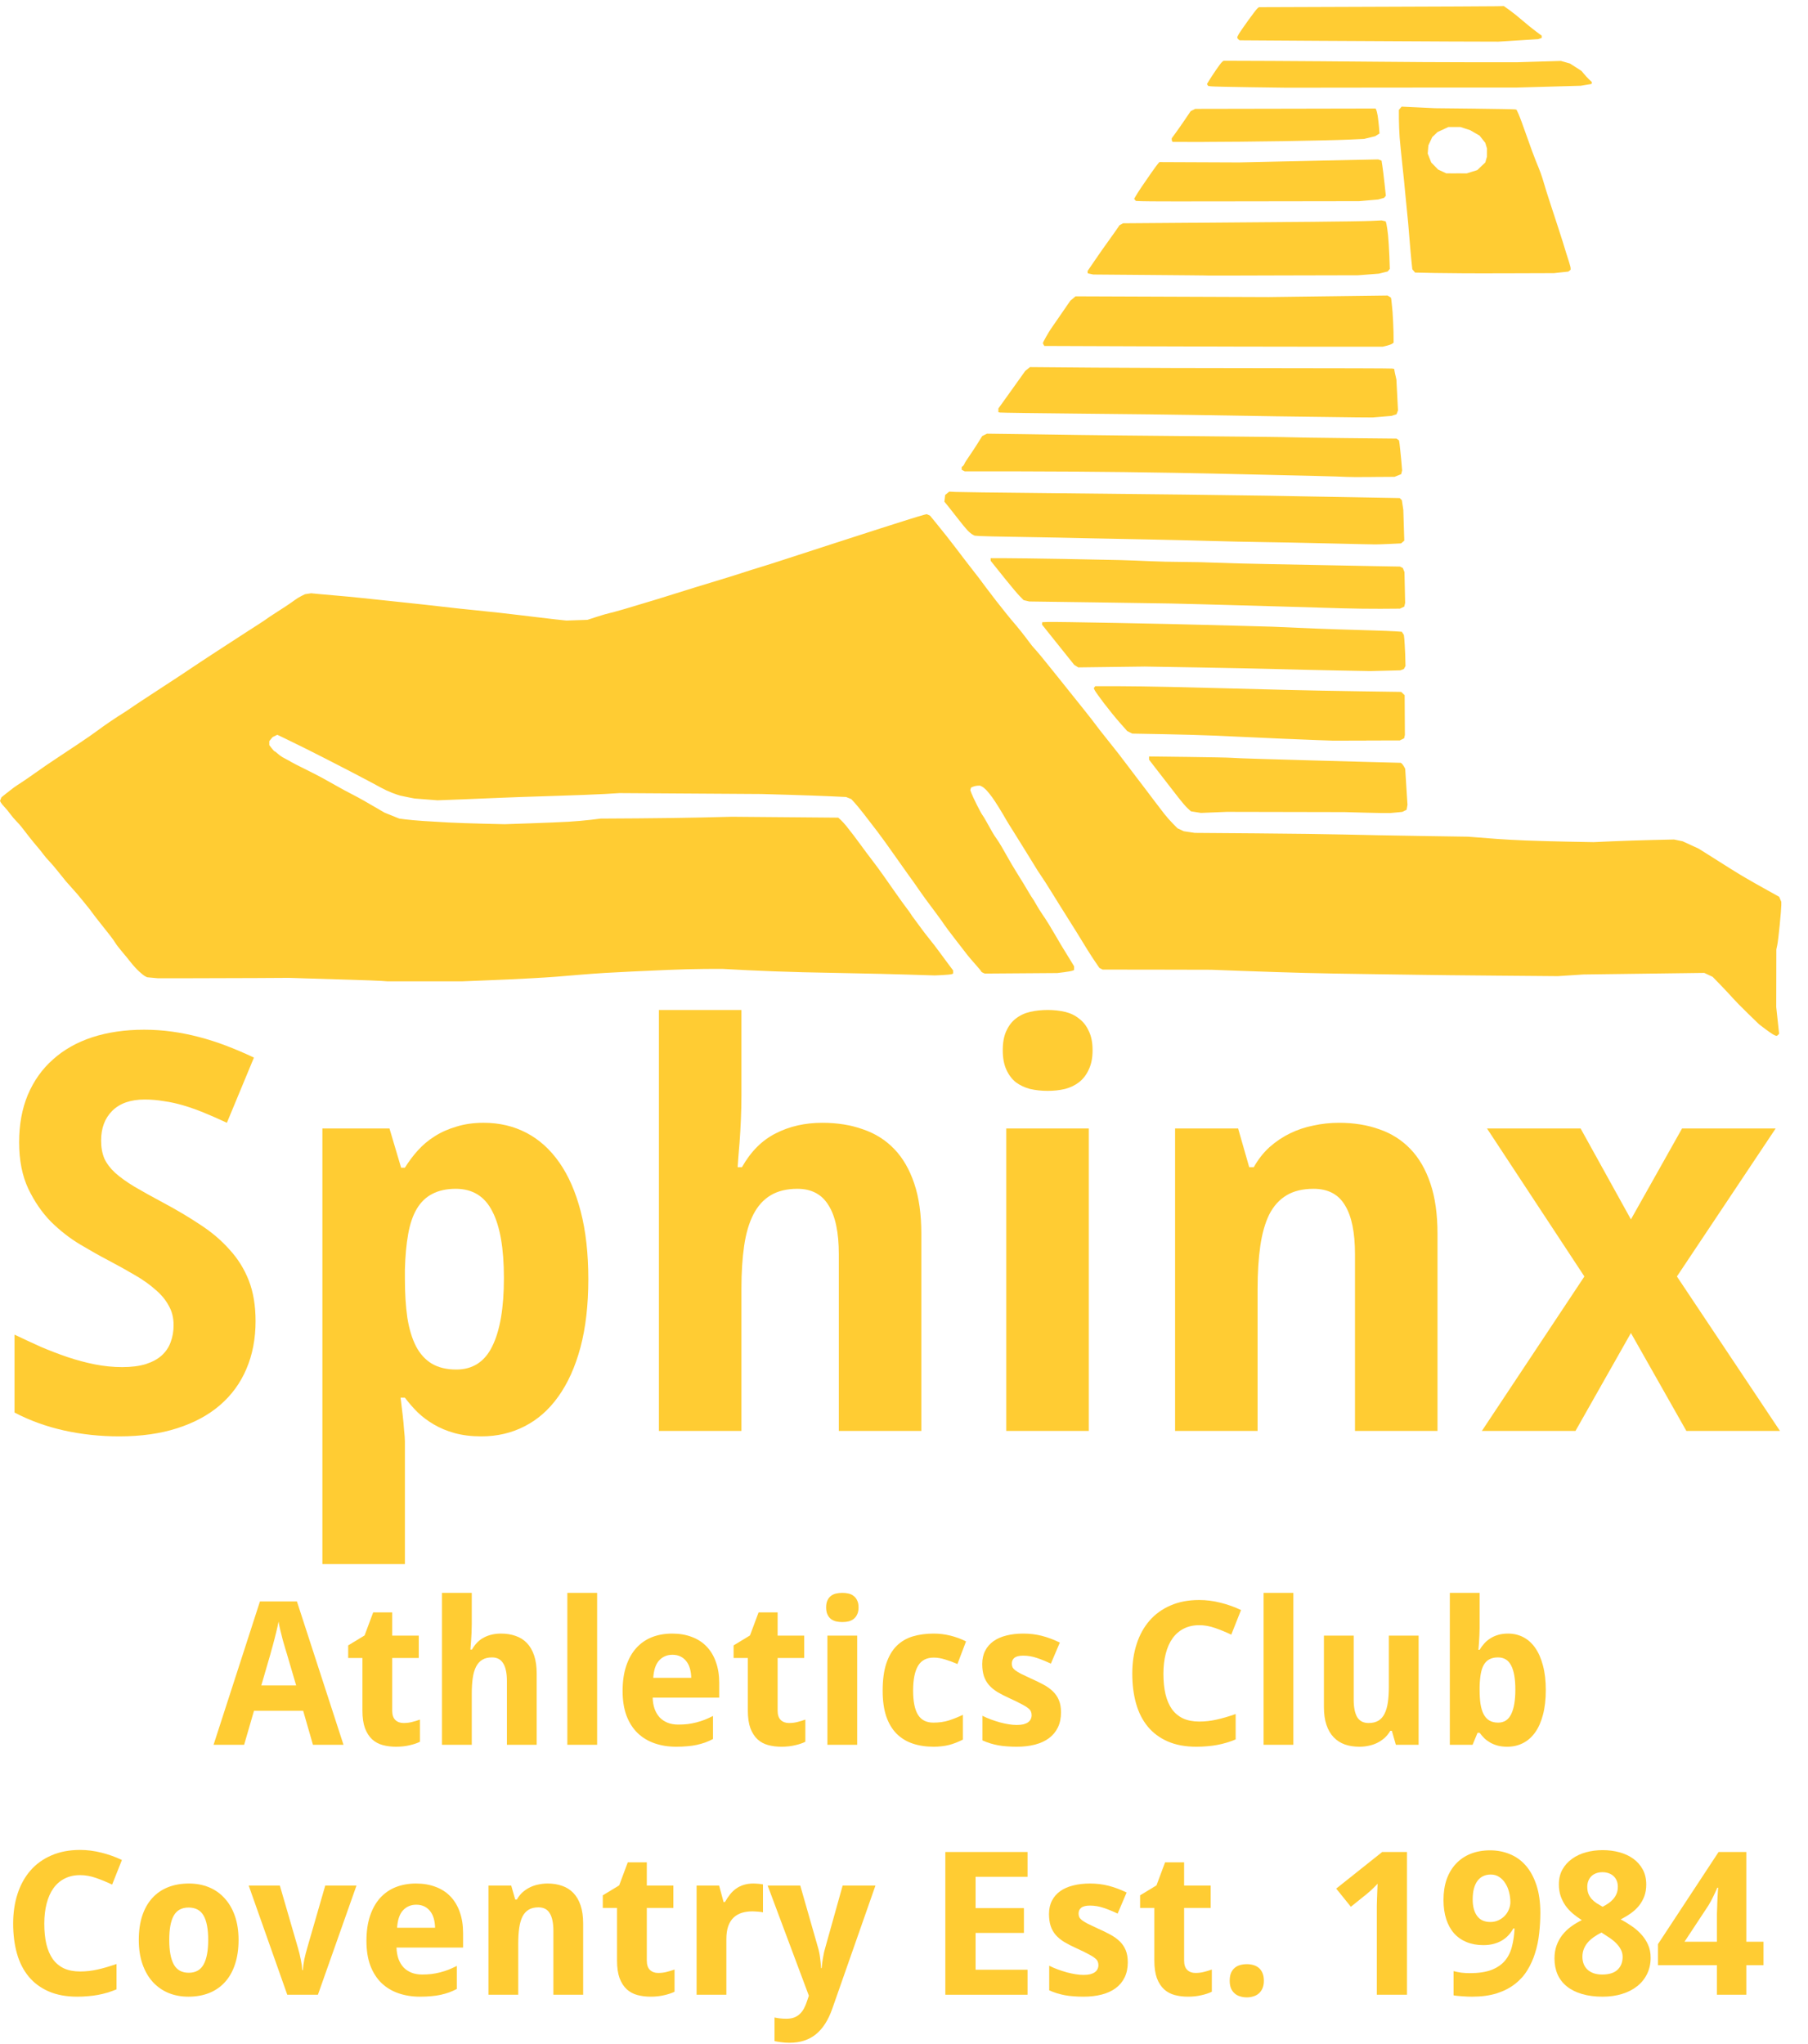 <?xml version="1.0" encoding="UTF-8" standalone="no"?>
<!-- Created with Inkscape (http://www.inkscape.org/) -->

<svg
   xmlns:dc="http://purl.org/dc/elements/1.1/"
   xmlns:cc="http://creativecommons.org/ns#"
   xmlns:rdf="http://www.w3.org/1999/02/22-rdf-syntax-ns#"
   xmlns:svg="http://www.w3.org/2000/svg"
   xmlns="http://www.w3.org/2000/svg"
   xmlns:sodipodi="http://sodipodi.sourceforge.net/DTD/sodipodi-0.dtd"
   xmlns:inkscape="http://www.inkscape.org/namespaces/inkscape"
   id="svg3071"
   version="1.1"
   inkscape:version="0.92.4 5da689c313, 2019-01-14"
   width="320.132"
   height="361.848"
   sodipodi:docname="logo01yellowwithtextsmall.svg"
   inkscape:export-filename="/home/rob/Downloads/Sphinx/logo01blue.png"
   inkscape:export-xdpi="90"
   inkscape:export-ydpi="90">
  <defs
     id="defs3075" />
  <sodipodi:namedview
     pagecolor="#ffffff"
     bordercolor="#666666"
     borderopacity="1"
     objecttolerance="10"
     gridtolerance="10"
     guidetolerance="10"
     inkscape:pageopacity="0"
     inkscape:pageshadow="2"
     inkscape:window-width="2560"
     inkscape:window-height="1297"
     id="namedview3073"
     showgrid="true"
     inkscape:zoom="1"
     inkscape:cx="341.07133"
     inkscape:cy="96.462555"
     inkscape:window-x="0"
     inkscape:window-y="34"
     inkscape:window-maximized="1"
     inkscape:current-layer="svg3071"
     showguides="false"
     inkscape:snap-global="false"
     fit-margin-top="0"
     fit-margin-left="0"
     fit-margin-right="0"
     fit-margin-bottom="0">
    <inkscape:grid
       type="xygrid"
       id="grid3039"
       empspacing="5"
       visible="true"
       enabled="true"
       snapvisiblegridlinesonly="true"
       originx="-3.612"
       originy="-5.943" />
  </sodipodi:namedview>
  <path
     style="fill:#ffcc33;fill-opacity:1;stroke-width:2.16"
     d="m 314.528,183.391 c -0.08,0 -0.366,-0.122 -0.624,-0.275 -0.259,-0.149 -0.911,-0.61 -1.452,-1.021 l -0.982,-0.746 -1.984,-1.928 c -1.093,-1.06 -2.296,-2.286 -2.676,-2.723 -0.381,-0.437 -1.337,-1.462 -2.129,-2.277 l -1.439,-1.482 -0.737,-0.346 -0.739,-0.346 -10.697,0.139 -10.699,0.14 -2.281,0.148 -2.279,0.147 -10.782,-0.09 c -5.929,-0.049 -11.932,-0.112 -13.337,-0.14 -1.407,-0.028 -5.512,-0.086 -9.123,-0.13 -3.611,-0.043 -8.804,-0.138 -11.541,-0.21 -2.737,-0.072 -7.588,-0.228 -10.781,-0.346 l -5.805,-0.215 -9.605,-0.021 -9.607,-0.01 -0.286,-0.15 -0.287,-0.15 -0.344,-0.505 c -0.188,-0.278 -0.565,-0.834 -0.835,-1.235 -0.27,-0.401 -0.689,-1.057 -0.932,-1.458 -0.243,-0.401 -1.085,-1.773 -1.873,-3.049 -0.787,-1.276 -1.665,-2.678 -1.953,-3.115 -0.288,-0.437 -0.719,-1.123 -0.958,-1.524 -0.24,-0.401 -0.851,-1.385 -1.358,-2.187 -0.506,-0.802 -1.06,-1.686 -1.231,-1.965 -0.171,-0.279 -0.565,-0.875 -0.876,-1.325 -0.311,-0.45 -0.722,-1.087 -0.914,-1.415 -0.191,-0.328 -0.539,-0.895 -0.773,-1.259 -0.233,-0.365 -0.897,-1.438 -1.475,-2.386 -0.577,-0.948 -1.395,-2.26 -1.817,-2.916 -0.421,-0.656 -0.937,-1.491 -1.147,-1.856 -0.21,-0.365 -0.45,-0.782 -0.535,-0.928 -0.081,-0.146 -0.447,-0.742 -0.804,-1.325 -0.358,-0.583 -0.889,-1.389 -1.179,-1.79 -0.292,-0.401 -0.732,-0.946 -0.981,-1.212 -0.248,-0.265 -0.606,-0.557 -0.792,-0.649 l -0.339,-0.167 -0.406,0.005 c -0.223,0.004 -0.581,0.081 -0.796,0.166 l -0.39,0.156 -0.075,0.229 -0.074,0.229 0.203,0.554 c 0.109,0.305 0.556,1.254 0.986,2.11 0.43,0.856 0.863,1.645 0.961,1.755 0.095,0.109 0.442,0.676 0.761,1.259 0.319,0.583 0.771,1.388 1.004,1.789 0.233,0.401 0.561,0.908 0.728,1.127 0.166,0.219 0.567,0.845 0.888,1.392 0.322,0.547 0.849,1.471 1.171,2.055 0.323,0.583 0.957,1.657 1.41,2.386 0.453,0.729 1.037,1.674 1.299,2.099 0.262,0.425 0.693,1.148 0.959,1.606 0.266,0.458 0.554,0.915 0.639,1.016 0.082,0.101 0.388,0.601 0.673,1.111 0.284,0.51 0.748,1.256 1.03,1.657 0.283,0.401 0.828,1.236 1.209,1.856 0.382,0.62 1.019,1.693 1.415,2.386 0.396,0.693 0.919,1.572 1.16,1.955 0.241,0.383 0.766,1.234 1.165,1.893 l 0.725,1.197 v 0.33 0.33 l -0.312,0.118 c -0.169,0.065 -0.839,0.185 -1.485,0.266 l -1.175,0.147 -6.422,0.046 -6.423,0.046 -0.315,-0.138 c -0.174,-0.075 -0.315,-0.184 -0.315,-0.24 0,-0.056 -0.451,-0.605 -1.002,-1.22 -0.551,-0.615 -1.205,-1.379 -1.452,-1.699 -0.248,-0.32 -1.231,-1.59 -2.185,-2.823 -0.953,-1.233 -1.802,-2.366 -1.886,-2.518 -0.083,-0.152 -0.773,-1.112 -1.531,-2.132 -0.759,-1.021 -1.557,-2.094 -1.775,-2.386 -0.217,-0.292 -0.727,-1.007 -1.134,-1.591 -0.407,-0.583 -0.841,-1.21 -0.964,-1.392 -0.124,-0.182 -0.577,-0.809 -1.006,-1.392 -0.428,-0.583 -1.548,-2.164 -2.488,-3.512 -0.938,-1.349 -2.285,-3.211 -2.991,-4.137 -0.706,-0.927 -1.781,-2.324 -2.389,-3.104 -0.608,-0.78 -1.354,-1.686 -1.658,-2.013 l -0.553,-0.594 -0.455,-0.183 -0.456,-0.183 -2.654,-0.125 c -1.46,-0.07 -4.831,-0.189 -7.492,-0.267 l -4.838,-0.14 -12.578,-0.08 -12.578,-0.08 -2.557,0.154 c -1.406,0.084 -5.667,0.247 -9.468,0.362 -3.801,0.115 -7.875,0.256 -9.053,0.314 -1.178,0.058 -4.164,0.181 -6.634,0.274 l -4.491,0.169 -2.022,-0.157 -2.022,-0.157 -1.019,-0.194 c -0.561,-0.107 -1.237,-0.248 -1.503,-0.312 -0.266,-0.065 -0.95,-0.298 -1.52,-0.519 -0.57,-0.222 -1.41,-0.612 -1.866,-0.869 -0.456,-0.257 -1.451,-0.791 -2.211,-1.187 -0.76,-0.396 -1.974,-1.034 -2.695,-1.417 -0.723,-0.383 -1.873,-0.978 -2.558,-1.322 -0.684,-0.344 -1.71,-0.871 -2.28,-1.171 -0.57,-0.3 -2.125,-1.088 -3.456,-1.751 -1.331,-0.663 -3.049,-1.506 -3.819,-1.874 l -1.4,-0.669 -0.419,0.208 -0.419,0.208 -0.288,0.352 -0.289,0.352 v 0.354 0.354 l 0.427,0.556 c 0.234,0.306 0.475,0.556 0.534,0.556 0.059,0 0.278,0.163 0.485,0.362 0.207,0.199 0.605,0.495 0.883,0.658 0.278,0.163 0.661,0.37 0.85,0.46 0.19,0.09 0.501,0.264 0.691,0.387 0.19,0.123 1.247,0.667 2.35,1.209 1.102,0.542 2.533,1.275 3.179,1.628 0.646,0.353 1.83,1.015 2.631,1.471 0.801,0.456 1.92,1.062 2.488,1.346 0.568,0.285 1.56,0.819 2.206,1.188 0.646,0.369 1.737,0.999 2.424,1.4 l 1.249,0.729 1.308,0.529 1.308,0.528 1.106,0.143 c 0.608,0.079 2.039,0.206 3.179,0.284 1.14,0.077 3.162,0.198 4.492,0.266 1.33,0.069 4.098,0.165 6.151,0.213 l 3.732,0.087 4.561,-0.154 c 2.508,-0.085 5.556,-0.213 6.773,-0.284 1.216,-0.071 2.989,-0.226 3.939,-0.343 l 1.728,-0.212 6.565,-0.04 c 3.611,-0.021 8.836,-0.095 11.61,-0.162 l 5.045,-0.121 9.424,0.078 9.424,0.079 0.439,0.398 c 0.243,0.219 0.697,0.72 1.012,1.113 0.314,0.394 0.897,1.139 1.295,1.657 0.398,0.517 1.044,1.388 1.436,1.935 0.392,0.547 1.173,1.591 1.736,2.32 0.563,0.729 1.485,1.982 2.048,2.784 0.563,0.802 1.622,2.307 2.351,3.346 0.729,1.038 1.536,2.152 1.793,2.475 0.257,0.323 0.567,0.756 0.69,0.962 0.12,0.206 0.408,0.613 0.635,0.905 0.227,0.292 0.733,0.978 1.127,1.524 0.392,0.547 0.967,1.301 1.275,1.676 0.308,0.375 0.871,1.087 1.251,1.583 0.38,0.495 0.847,1.121 1.037,1.39 0.19,0.269 0.765,1.048 1.278,1.73 l 0.933,1.241 v 0.285 0.285 l -0.242,0.097 c -0.134,0.052 -0.864,0.126 -1.624,0.162 l -1.382,0.065 -4.976,-0.153 c -2.736,-0.084 -6.748,-0.181 -8.914,-0.215 -2.167,-0.034 -6.427,-0.123 -9.468,-0.197 -3.04,-0.074 -7.488,-0.238 -9.882,-0.363 l -4.354,-0.227 -3.041,0.007 c -1.672,0.004 -4.658,0.086 -6.634,0.172 -1.977,0.086 -4.776,0.21 -6.22,0.277 -1.445,0.066 -3.653,0.182 -4.907,0.257 -1.254,0.075 -3.307,0.224 -4.561,0.332 -1.254,0.107 -3.058,0.257 -4.008,0.333 -0.95,0.075 -2.847,0.197 -4.216,0.269 -1.368,0.073 -3.141,0.164 -3.939,0.202 -0.798,0.039 -3.037,0.133 -4.976,0.21 l -3.525,0.14 -6.634,0.003 -6.634,0.003 -1.037,-0.077 c -0.57,-0.041 -3.058,-0.135 -5.529,-0.207 -2.471,-0.072 -5.923,-0.177 -7.671,-0.233 l -3.179,-0.102 -5.911,0.034 c -3.251,0.009 -8.495,0.034 -11.653,0.034 h -5.743 l -0.925,-0.087 -0.925,-0.087 -0.346,-0.176 c -0.19,-0.092 -0.688,-0.49 -1.106,-0.879 -0.418,-0.389 -1.058,-1.092 -1.421,-1.562 -0.364,-0.469 -1.068,-1.331 -1.565,-1.914 -0.498,-0.583 -1.024,-1.269 -1.171,-1.524 -0.147,-0.254 -0.531,-0.802 -0.854,-1.216 -0.323,-0.412 -1.147,-1.454 -1.831,-2.314 -0.684,-0.859 -1.351,-1.727 -1.483,-1.928 -0.132,-0.201 -0.505,-0.683 -0.829,-1.071 -0.325,-0.387 -0.84,-1.02 -1.144,-1.405 -0.304,-0.385 -0.895,-1.071 -1.313,-1.525 -0.418,-0.454 -1.002,-1.111 -1.298,-1.46 -0.296,-0.349 -0.941,-1.15 -1.435,-1.779 -0.493,-0.63 -1.19,-1.445 -1.549,-1.812 -0.359,-0.367 -0.817,-0.903 -1.019,-1.193 -0.201,-0.289 -0.678,-0.884 -1.059,-1.321 -0.382,-0.437 -1.065,-1.273 -1.519,-1.856 -0.454,-0.583 -1.02,-1.314 -1.258,-1.624 -0.238,-0.31 -0.676,-0.803 -0.973,-1.097 -0.297,-0.294 -0.774,-0.856 -1.059,-1.25 -0.285,-0.394 -0.741,-0.947 -1.014,-1.229 -0.273,-0.283 -0.567,-0.641 -0.653,-0.796 L 0,141.793 0.125,141.477 0.251,141.161 1.059,140.507 c 0.444,-0.359 1.056,-0.834 1.36,-1.054 0.304,-0.22 0.924,-0.637 1.379,-0.927 0.454,-0.29 1.451,-0.975 2.215,-1.522 0.764,-0.547 1.746,-1.233 2.182,-1.524 0.436,-0.292 1.372,-0.918 2.081,-1.392 0.708,-0.474 2.309,-1.538 3.557,-2.365 1.248,-0.827 2.736,-1.856 3.306,-2.287 0.57,-0.431 1.589,-1.156 2.265,-1.612 0.675,-0.455 1.36,-0.912 1.52,-1.015 0.161,-0.103 0.541,-0.341 0.845,-0.527 0.304,-0.187 1.009,-0.659 1.567,-1.048 0.558,-0.39 2.237,-1.5 3.732,-2.467 1.495,-0.967 3.713,-2.42 4.929,-3.227 1.216,-0.807 2.802,-1.866 3.525,-2.352 0.722,-0.486 1.624,-1.077 2.004,-1.314 0.38,-0.237 1.468,-0.946 2.419,-1.576 0.95,-0.63 2.816,-1.839 4.146,-2.687 1.33,-0.848 2.575,-1.655 2.764,-1.794 0.19,-0.138 0.587,-0.416 0.882,-0.616 0.295,-0.2 0.774,-0.512 1.065,-0.695 0.291,-0.183 1.051,-0.674 1.691,-1.094 0.639,-0.419 1.404,-0.947 1.699,-1.173 0.295,-0.226 0.828,-0.553 1.182,-0.726 l 0.645,-0.315 0.535,-0.081 0.534,-0.082 1.585,0.154 c 0.872,0.085 2.269,0.208 3.105,0.274 0.836,0.067 2.64,0.237 4.008,0.381 1.369,0.143 3.67,0.385 5.114,0.537 1.444,0.151 4.274,0.455 6.289,0.673 2.015,0.219 4.098,0.455 4.63,0.524 0.532,0.07 2.491,0.277 4.354,0.46 1.862,0.184 3.853,0.394 4.423,0.467 0.57,0.073 2.094,0.251 3.386,0.396 1.292,0.144 2.785,0.322 3.317,0.396 0.532,0.073 1.869,0.231 2.972,0.35 l 2.004,0.216 1.866,-0.062 1.866,-0.062 1.658,-0.537 c 0.912,-0.295 1.876,-0.576 2.142,-0.625 0.267,-0.049 1.51,-0.387 2.764,-0.752 1.254,-0.365 3.836,-1.14 5.736,-1.721 1.901,-0.582 4.078,-1.26 4.838,-1.507 0.76,-0.247 2.968,-0.926 4.907,-1.509 1.938,-0.583 4.364,-1.337 5.391,-1.675 1.026,-0.339 2.456,-0.789 3.179,-1.002 0.722,-0.213 2.589,-0.806 4.147,-1.318 1.558,-0.513 5.601,-1.824 8.984,-2.916 3.383,-1.093 7.052,-2.277 8.154,-2.632 1.102,-0.357 3.186,-1.018 4.63,-1.472 1.445,-0.454 2.836,-0.874 3.093,-0.934 l 0.466,-0.109 0.294,0.136 0.294,0.136 1.206,1.477 c 0.663,0.812 1.437,1.775 1.721,2.14 0.284,0.364 0.985,1.269 1.559,2.011 0.573,0.742 1.279,1.666 1.566,2.055 0.288,0.388 0.925,1.213 1.416,1.832 0.491,0.619 1.001,1.275 1.134,1.458 0.134,0.182 0.727,0.979 1.321,1.77 0.594,0.792 1.39,1.835 1.77,2.32 0.38,0.484 1.139,1.441 1.686,2.127 0.547,0.685 1.186,1.46 1.42,1.722 0.234,0.263 0.824,0.979 1.314,1.591 0.488,0.613 1.129,1.448 1.424,1.856 0.294,0.408 0.735,0.951 0.979,1.206 0.243,0.255 0.811,0.918 1.261,1.473 0.45,0.555 1.174,1.45 1.61,1.988 0.436,0.538 1.275,1.583 1.866,2.322 0.591,0.739 1.426,1.783 1.856,2.32 0.43,0.537 1.451,1.811 2.267,2.832 0.817,1.021 1.699,2.154 1.959,2.518 0.261,0.365 1.027,1.349 1.704,2.187 0.677,0.838 1.713,2.144 2.304,2.902 0.59,0.758 1.385,1.802 1.766,2.32 0.381,0.518 1.003,1.339 1.383,1.825 0.379,0.486 1.031,1.341 1.449,1.899 0.419,0.559 1.245,1.653 1.838,2.43 0.592,0.778 1.37,1.792 1.727,2.253 0.358,0.461 1.024,1.216 1.48,1.676 l 0.829,0.837 0.553,0.258 0.553,0.258 0.968,0.146 0.967,0.147 10.85,0.082 c 5.969,0.046 13.089,0.138 15.826,0.209 2.737,0.07 8.739,0.185 13.338,0.254 l 8.362,0.127 1.728,0.132 c 0.95,0.072 2.537,0.195 3.525,0.271 0.988,0.077 3.258,0.199 5.045,0.27 1.786,0.072 5.207,0.167 7.602,0.211 l 4.354,0.08 3.317,-0.147 c 1.825,-0.081 5.028,-0.186 7.119,-0.234 l 3.801,-0.086 0.76,0.158 0.76,0.157 1.409,0.646 1.408,0.646 1.565,0.979 c 0.859,0.539 1.835,1.155 2.17,1.37 0.333,0.215 1.204,0.764 1.934,1.221 0.73,0.456 1.505,0.934 1.722,1.06 0.217,0.127 0.65,0.384 0.965,0.571 0.315,0.187 1.105,0.64 1.75,1.007 0.647,0.367 1.6,0.9 2.118,1.184 0.519,0.284 1.194,0.659 1.5,0.833 l 0.558,0.316 0.189,0.442 0.188,0.442 v 0.604 c 0,0.332 -0.121,1.9 -0.279,3.484 -0.147,1.584 -0.351,3.208 -0.442,3.609 l -0.157,0.729 -0.01,5.103 -0.01,5.103 0.255,2.358 0.254,2.358 -0.163,0.194 c -0.085,0.102 -0.237,0.194 -0.323,0.193 z m -68.434,-39.449 c -0.304,0.021 -2.232,-0.004 -4.285,-0.062 l -3.732,-0.102 -10.436,-0.021 -10.435,-0.021 -2.28,0.093 -2.281,0.093 -0.889,-0.141 -0.89,-0.141 -0.61,-0.567 c -0.336,-0.312 -1.067,-1.164 -1.626,-1.893 -0.559,-0.729 -1.484,-1.922 -2.055,-2.651 -0.572,-0.729 -1.508,-1.935 -2.08,-2.68 l -1.04,-1.354 v -0.284 -0.284 l 6.946,0.083 c 3.82,0.046 7.256,0.115 7.636,0.155 0.381,0.04 2.589,0.124 4.906,0.19 2.319,0.065 6.3,0.18 8.846,0.256 2.547,0.075 7.243,0.205 10.436,0.289 l 5.805,0.15 0.179,0.139 c 0.091,0.077 0.277,0.316 0.392,0.531 l 0.208,0.391 0.202,3.192 0.203,3.192 -0.081,0.435 -0.079,0.435 -0.374,0.186 -0.374,0.186 -0.83,0.085 c -0.456,0.046 -1.077,0.102 -1.382,0.125 z m -4.147,-12.827 -5.942,0.012 -2.89,-0.101 c -1.589,-0.056 -4.357,-0.168 -6.151,-0.25 -1.794,-0.082 -4.567,-0.207 -6.164,-0.278 -1.596,-0.071 -4.333,-0.194 -6.081,-0.273 -1.749,-0.079 -5.668,-0.189 -8.708,-0.245 l -5.529,-0.101 -0.442,-0.221 -0.443,-0.221 -1.285,-1.449 c -0.709,-0.796 -1.971,-2.345 -2.806,-3.443 -0.836,-1.097 -1.592,-2.16 -1.68,-2.362 l -0.156,-0.367 0.138,-0.166 0.139,-0.166 3.888,0.003 c 2.138,0.003 6.427,0.061 9.531,0.133 3.104,0.072 7.8,0.19 10.435,0.261 2.635,0.071 7.28,0.192 10.321,0.269 3.041,0.076 8.781,0.186 12.755,0.242 l 7.226,0.103 0.306,0.293 0.306,0.293 0.021,3.527 0.021,3.527 -0.07,0.291 -0.069,0.291 -0.383,0.186 -0.384,0.186 -5.943,0.012 z m 3.379,-12.368 -2.687,0.065 -5.668,-0.104 c -3.117,-0.058 -7.937,-0.17 -10.712,-0.249 -2.775,-0.079 -9.212,-0.213 -14.306,-0.297 l -9.26,-0.154 -5.888,0.074 -5.886,0.074 -0.358,-0.225 -0.358,-0.225 -2.015,-2.515 c -1.109,-1.383 -2.39,-2.986 -2.849,-3.562 l -0.834,-1.047 0.022,-0.212 0.022,-0.213 1.035,-0.042 c 0.57,-0.021 6.011,0.052 12.093,0.169 6.082,0.116 12.985,0.269 15.341,0.34 2.357,0.07 5.685,0.158 7.396,0.194 1.711,0.035 3.918,0.097 4.905,0.136 0.99,0.04 3.012,0.128 4.495,0.199 1.482,0.07 4.56,0.189 6.841,0.262 2.281,0.073 5.266,0.165 6.634,0.203 1.368,0.039 3.036,0.106 3.706,0.15 l 1.218,0.082 0.179,0.28 0.182,0.28 0.083,0.707 c 0.024,0.389 0.117,1.626 0.152,2.75 l 0.054,2.043 -0.146,0.272 -0.146,0.271 -0.31,0.113 -0.31,0.113 z m -0.753,-10.962 c -1.824,0.008 -4.903,-0.027 -6.842,-0.086 -1.939,-0.062 -6.728,-0.204 -10.642,-0.316 -3.915,-0.114 -8.269,-0.236 -9.675,-0.273 -1.407,-0.036 -3.677,-0.099 -5.044,-0.138 -1.369,-0.04 -3.639,-0.095 -5.045,-0.125 -1.406,-0.028 -7.626,-0.123 -13.821,-0.207 l -11.265,-0.153 -0.494,-0.118 -0.494,-0.118 -0.686,-0.697 c -0.379,-0.384 -1.494,-1.701 -2.479,-2.929 -0.984,-1.227 -1.989,-2.479 -2.231,-2.783 l -0.44,-0.553 -0.007,-0.232 -0.007,-0.232 2.592,-2.9e-5 c 1.425,-1.9e-5 5.95,0.058 10.055,0.128 4.105,0.07 8.707,0.162 10.228,0.203 1.52,0.04 3.917,0.13 5.321,0.199 1.406,0.068 4.018,0.128 5.805,0.133 1.787,0.004 4.429,0.066 5.874,0.135 1.445,0.068 5.892,0.184 9.883,0.257 3.991,0.072 8.625,0.162 10.298,0.199 1.672,0.035 5.154,0.103 7.739,0.148 l 4.699,0.081 0.248,0.128 0.249,0.128 0.143,0.356 0.144,0.356 0.062,2.739 0.057,2.738 -0.077,0.321 -0.077,0.321 -0.383,0.182 -0.384,0.183 -3.317,0.023 z m -1.106,-11.401 c -0.304,-0.004 -1.268,-0.021 -2.142,-0.04 -0.875,-0.021 -4.141,-0.091 -7.256,-0.165 -3.117,-0.077 -7.844,-0.169 -10.504,-0.207 -2.661,-0.038 -6.797,-0.126 -9.191,-0.198 -2.395,-0.072 -7.215,-0.189 -10.712,-0.26 -3.497,-0.071 -8.161,-0.164 -10.366,-0.205 -2.204,-0.041 -4.91,-0.101 -6.013,-0.13 -1.102,-0.028 -4.461,-0.09 -7.463,-0.133 -3.003,-0.043 -5.858,-0.108 -6.342,-0.144 l -0.884,-0.065 -0.368,-0.183 c -0.202,-0.101 -0.615,-0.441 -0.916,-0.756 -0.301,-0.315 -1.044,-1.22 -1.651,-2.009 -0.607,-0.789 -1.405,-1.803 -1.773,-2.254 l -0.67,-0.817 0.069,-0.592 0.069,-0.592 0.362,-0.298 0.362,-0.299 1.069,0.059 c 0.588,0.034 7.32,0.12 14.96,0.194 7.64,0.074 19.146,0.196 25.57,0.273 6.424,0.076 13.048,0.165 14.72,0.198 1.672,0.033 4.751,0.089 6.841,0.125 2.091,0.034 5.917,0.101 8.5,0.146 2.585,0.046 5.465,0.096 6.4,0.114 l 1.699,0.033 0.189,0.188 0.191,0.188 0.129,0.861 0.13,0.862 0.085,2.718 0.086,2.719 -0.282,0.244 -0.283,0.245 -2.047,0.096 c -1.126,0.053 -2.296,0.092 -2.6,0.086 z m -0.622,-11.929 c -2.242,0.021 -4.233,0.005 -4.423,-0.021 -0.188,-0.028 -2.927,-0.111 -6.082,-0.188 -3.155,-0.077 -7.104,-0.17 -8.776,-0.204 -1.674,-0.038 -5.685,-0.127 -8.915,-0.202 -3.231,-0.074 -10.259,-0.193 -15.618,-0.262 -5.359,-0.07 -13.9,-0.128 -18.98,-0.129 l -9.235,-0.004 -0.268,-0.137 -0.267,-0.137 V 82.928 82.683 l 0.202,-0.161 c 0.11,-0.089 0.24,-0.274 0.286,-0.412 0.03,-0.138 0.406,-0.714 0.802,-1.28 0.395,-0.565 1.084,-1.613 1.531,-2.327 l 0.812,-1.299 0.425,-0.211 0.425,-0.21 6.294,0.08 c 3.462,0.046 8.004,0.112 10.095,0.149 2.09,0.037 11.202,0.131 20.248,0.207 9.046,0.076 16.723,0.165 17.059,0.197 0.337,0.028 4.708,0.096 9.714,0.148 l 9.103,0.091 0.219,0.155 0.22,0.154 0.099,0.653 c 0.033,0.359 0.182,1.555 0.279,2.658 l 0.169,2.006 -0.081,0.332 -0.08,0.332 -0.589,0.238 -0.588,0.237 -4.078,0.027 z m -2.695,-10.57 c -1.597,-0.008 -7.94,-0.092 -14.098,-0.181 -6.157,-0.09 -12.998,-0.2 -15.202,-0.244 -2.207,-0.046 -10.634,-0.143 -18.73,-0.22 -8.096,-0.076 -14.86,-0.167 -15.031,-0.202 l -0.311,-0.064 v -0.327 -0.327 l 1.308,-1.824 c 0.719,-1.003 1.791,-2.501 2.38,-3.328 l 1.072,-1.503 0.417,-0.336 0.417,-0.336 11.267,0.092 c 6.197,0.051 20.534,0.094 31.861,0.096 11.326,0.004 20.765,0.034 20.974,0.068 l 0.38,0.064 0.063,0.354 c 0.019,0.195 0.126,0.623 0.205,0.951 l 0.131,0.596 0.14,2.722 0.141,2.721 -0.133,0.347 -0.134,0.347 -0.457,0.141 -0.458,0.142 -1.658,0.135 -1.659,0.135 z m -7.118,-12.505 c -6.5,0 -19.983,-0.028 -29.963,-0.066 l -18.146,-0.066 -0.127,-0.199 c -0.07,-0.109 -0.129,-0.253 -0.13,-0.32 -0.003,-0.067 0.257,-0.573 0.573,-1.127 0.316,-0.553 0.681,-1.154 0.811,-1.337 0.124,-0.183 0.961,-1.386 1.847,-2.674 l 1.612,-2.342 0.466,-0.392 0.465,-0.392 17.118,0.064 17.119,0.063 10.504,-0.134 10.504,-0.134 0.299,0.183 0.298,0.184 0.071,0.369 c 0.019,0.203 0.133,1.173 0.217,2.158 0.067,0.984 0.15,2.614 0.171,3.622 l 0.018,1.833 -0.257,0.182 c -0.136,0.098 -0.577,0.258 -0.968,0.353 l -0.71,0.173 z m -5.774,-12.618 c -7.242,0.029 -13.182,0.033 -13.2,0.029 -0.013,-0.027 -4.635,-0.062 -10.259,-0.109 l -10.228,-0.082 -0.483,-0.105 -0.483,-0.105 -0.02,-0.2 -0.02,-0.201 1.401,-2.047 c 0.77,-1.126 1.645,-2.375 1.943,-2.776 0.298,-0.401 0.945,-1.308 1.439,-2.017 l 0.896,-1.287 0.31,-0.166 0.311,-0.166 12.439,-0.092 c 6.842,-0.052 16.327,-0.125 21.078,-0.167 4.751,-0.041 9.453,-0.113 10.448,-0.163 l 1.81,-0.087 0.362,0.086 0.361,0.087 0.131,0.495 c 0.065,0.273 0.198,1.151 0.282,1.951 0.075,0.801 0.183,2.471 0.231,3.712 l 0.077,2.256 -0.185,0.228 -0.183,0.227 -0.782,0.193 -0.781,0.193 -1.845,0.142 -1.844,0.142 z m 39.153,-0.376 c -4.79,0.028 -10.315,-0.009 -12.279,-0.051 l -3.571,-0.078 -0.245,-0.29 -0.245,-0.29 -0.152,-1.433 c -0.08,-0.788 -0.254,-2.685 -0.372,-4.217 -0.111,-1.53 -0.305,-3.619 -0.417,-4.639 -0.101,-1.021 -0.262,-2.542 -0.333,-3.38 -0.062,-0.839 -0.289,-2.985 -0.484,-4.772 -0.191,-1.786 -0.414,-3.993 -0.486,-4.904 -0.062,-0.91 -0.126,-2.381 -0.13,-3.266 l -0.004,-1.608 0.242,-0.29 0.244,-0.287 2.951,0.138 2.95,0.14 6.931,0.075 c 3.811,0.045 7.06,0.1 7.22,0.131 l 0.291,0.059 0.358,0.765 c 0.192,0.421 0.854,2.195 1.461,3.946 0.61,1.75 1.332,3.717 1.608,4.373 0.277,0.657 0.658,1.612 0.845,2.121 0.184,0.511 0.466,1.376 0.617,1.923 0.144,0.546 0.649,2.127 1.103,3.513 0.456,1.385 1.071,3.263 1.367,4.175 0.297,0.911 0.662,2.044 0.81,2.518 0.143,0.474 0.405,1.309 0.569,1.857 0.161,0.546 0.422,1.355 0.57,1.798 0.142,0.443 0.269,0.927 0.269,1.077 v 0.272 l -0.201,0.161 -0.203,0.163 -1.282,0.138 -1.283,0.137 -8.708,0.028 z m -8.539,-17.698 1.829,0.014 0.936,-0.294 0.936,-0.292 0.713,-0.681 0.713,-0.68 0.145,-0.517 0.144,-0.518 0.003,-0.713 0.003,-0.713 -0.149,-0.5 -0.151,-0.5 -0.506,-0.642 -0.506,-0.642 -0.826,-0.476 -0.821,-0.476 -0.864,-0.286 -0.864,-0.286 h -1.074 -1.076 l -0.963,0.448 -0.963,0.448 -0.466,0.444 -0.464,0.445 -0.342,0.731 -0.342,0.732 -0.061,0.729 -0.058,0.728 0.31,0.789 0.31,0.788 0.61,0.625 0.608,0.625 0.718,0.335 0.719,0.336 1.828,0.014 z m -36.07,4.954 c -10.358,0.029 -19.248,0.02 -19.755,-0.026 l -0.921,-0.042 -0.155,-0.183 -0.156,-0.183 0.288,-0.507 c 0.158,-0.279 0.614,-0.989 1.011,-1.58 0.396,-0.59 1.178,-1.723 1.735,-2.518 0.558,-0.795 1.112,-1.55 1.231,-1.676 l 0.215,-0.232 7.063,0.03 7.063,0.029 7.395,-0.163 c 4.067,-0.088 9.602,-0.208 12.301,-0.264 l 4.906,-0.1 0.297,0.101 0.297,0.101 0.143,0.903 c 0.076,0.497 0.255,1.898 0.385,3.114 l 0.237,2.212 -0.156,0.187 -0.156,0.185 -0.52,0.146 -0.521,0.146 -1.691,0.147 -1.692,0.146 -18.834,0.027 z m -8.617,-10.512 -5.54,-0.004 -0.086,-0.087 c -0.026,-0.051 -0.089,-0.193 -0.089,-0.323 v -0.236 l 0.726,-0.991 c 0.399,-0.545 1.153,-1.624 1.675,-2.399 l 0.95,-1.408 0.412,-0.204 0.41,-0.204 15.961,-0.029 15.96,-0.031 0.116,0.218 c 0.053,0.121 0.183,0.601 0.26,1.067 0.066,0.465 0.175,1.363 0.231,1.993 l 0.086,1.145 -0.38,0.24 -0.379,0.238 -0.986,0.239 -0.986,0.239 -2.833,0.131 c -1.559,0.072 -6.69,0.192 -11.403,0.266 -4.713,0.074 -11.062,0.135 -14.11,0.135 z m 34.911,-9.623 -20.249,0.024 -6.496,-0.087 c -3.573,-0.053 -6.709,-0.122 -6.968,-0.162 l -0.473,-0.072 -0.099,-0.168 -0.102,-0.169 0.364,-0.598 c 0.195,-0.328 0.747,-1.165 1.216,-1.857 0.469,-0.693 0.965,-1.349 1.103,-1.458 l 0.25,-0.199 8.583,0.03 c 4.72,0.028 12.78,0.079 17.912,0.133 5.131,0.056 12.968,0.097 17.415,0.097 h 8.085 l 3.869,-0.116 3.871,-0.116 0.8,0.226 0.801,0.227 1.022,0.656 1.024,0.657 0.426,0.514 c 0.234,0.285 0.647,0.729 0.918,0.989 l 0.493,0.473 -0.028,0.167 -0.03,0.168 -0.957,0.158 -0.957,0.159 -5.737,0.161 -5.734,0.161 z m 8.708,-8.16 c -4.675,-0.027 -14.984,-0.069 -22.91,-0.119 l -14.409,-0.092 -0.205,-0.164 c -0.105,-0.088 -0.205,-0.241 -0.205,-0.333 0,-0.091 0.134,-0.401 0.311,-0.684 0.167,-0.284 0.91,-1.349 1.641,-2.368 0.731,-1.017 1.452,-1.954 1.601,-2.083 l 0.271,-0.232 20.375,-0.072 c 11.206,-0.031 20.965,-0.082 21.688,-0.097 l 1.313,-0.029 1.036,0.742 c 0.571,0.408 1.577,1.213 2.239,1.79 0.661,0.576 1.701,1.424 2.315,1.88 l 1.113,0.833 v 0.197 0.198 l -0.31,0.109 -0.31,0.108 -3.525,0.22 -3.525,0.221 z"
     id="path3081"
     inkscape:connector-curvature="0"
     sodipodi:nodetypes="ccscscscccccccsssssccccccscsccsscscsscssccccccccccsssssccscccscsccsccccsccccsssscsscsssssscccsscccsscscccscccccscssccccccccscccssssscsccccscscssscsscccsccsssssccssccsccccscssssccssccccssccccsscsccccccscscsssccsscscssccsccccsscssssccsssssccssccsccccccscssscssscscccccsssscssscsccccscssscsssscccssssssssccsccscccccsssccssscsscccccsssccscccccsscccccccccccccccccccssscccssssscsscccccccccccssssscccsscccccsssscccccccccccccssscccccssccccssscssscccccscccccccsssssscccssccccsssssssssccccccccccccccsssssscsccccssccccccsssssccccccccccccccsssssccccccccscccsssssccccsccccccccsssccccsscccsssccsccccccccccsscccsssccccccccccssccscsssscccccscscccssscccssscccccccscscccssssscscccccssccssscscsscscccccccccccccccccccccccccccccccccccccccccccccccccssccccssccccscccccccccsccscsscccccccscccccsssccssccccsccssscccccccccccccccccssccsssccsscssscccccccs" />
  <g
     transform="matrix(0.177,0,0,0.177,-69.365,-12.319)"
     style="font-style:normal;font-variant:normal;font-weight:normal;font-stretch:normal;font-size:200px;line-height:125%;font-family:'Droid Sans';-inkscape-font-specification:'Droid Sans';text-align:start;letter-spacing:0px;word-spacing:0px;writing-mode:lr-tb;text-anchor:start;fill:#ffcc33;fill-opacity:1;stroke:none"
     id="flowRoot2990">
    <path
       d="m 704.953,1814.819 -9.766,-33.984 h -49.219 l -9.863,33.984 h -30.566 l 46.387,-143.359 h 37.012 l 46.582,143.359 h -30.566 m -16.797,-59.375 -9.18,-31.25 c -0.391,-1.172 -0.977,-3.092 -1.758,-5.762 -0.781,-2.669 -1.628,-5.599 -2.539,-8.789 -0.846,-3.255 -1.66,-6.51 -2.441,-9.766 -0.781,-3.255 -1.335,-6.022 -1.66,-8.301 -0.26,1.432 -0.619,3.125 -1.074,5.078 -0.391,1.953 -0.879,4.037 -1.465,6.25 -0.521,2.149 -1.074,4.33 -1.66,6.543 -0.586,2.214 -1.139,4.297 -1.66,6.25 -0.521,1.953 -1.009,3.679 -1.465,5.176 -0.391,1.498 -0.684,2.604 -0.879,3.32 l -9.082,31.25 h 34.863"
       style="font-weight:bold;line-height:125%;font-family:'Droid Sans';-inkscape-font-specification:'Droid Sans Bold';text-align:center;text-anchor:middle;fill:#ffcc33"
       id="path4718"
       inkscape:connector-curvature="0" />
    <path
       d="m 795.578,1793.041 c 2.93,1e-4 5.697,-0.326 8.301,-0.977 2.669,-0.651 5.371,-1.465 8.105,-2.441 v 22.168 c -2.8,1.432 -6.283,2.604 -10.449,3.516 -4.102,0.977 -8.594,1.465 -13.477,1.465 -4.753,0 -9.18,-0.553 -13.281,-1.66 -4.102,-1.107 -7.65,-3.027 -10.645,-5.762 -2.995,-2.799 -5.371,-6.51 -7.129,-11.133 -1.693,-4.688 -2.539,-10.547 -2.539,-17.578 v -52.637 h -14.258 v -12.598 l 16.406,-9.961 8.594,-23.047 H 784.25 v 23.242 h 26.562 v 22.363 H 784.25 v 52.637 c -5e-5,4.232 1.042,7.357 3.125,9.375 2.083,2.018 4.818,3.027 8.203,3.027"
       style="font-weight:bold;line-height:125%;font-family:'Droid Sans';-inkscape-font-specification:'Droid Sans Bold';text-align:center;text-anchor:middle;fill:#ffcc33"
       id="path4720"
       inkscape:connector-curvature="0" />
    <path
       d="m 928.781,1814.819 h -29.785 v -63.77 c -8e-5,-7.878 -1.237,-13.77 -3.711,-17.676 -2.409,-3.971 -6.152,-5.957 -11.23,-5.957 -3.841,1e-4 -7.064,0.781 -9.668,2.344 -2.604,1.563 -4.688,3.874 -6.25,6.934 -1.563,3.06 -2.669,6.836 -3.32,11.328 -0.651,4.492 -0.977,9.636 -0.977,15.43 v 51.367 h -29.785 v -151.953 h 29.785 v 30.957 c -4e-5,2.735 -0.065,5.632 -0.195,8.691 -0.13,2.995 -0.293,5.762 -0.488,8.301 -0.26,2.995 -0.488,5.925 -0.684,8.789 h 1.562 c 3.19,-5.664 7.259,-9.733 12.207,-12.207 4.948,-2.539 10.547,-3.808 16.797,-3.809 5.404,10e-5 10.286,0.781 14.648,2.344 4.427,1.498 8.203,3.874 11.328,7.129 3.125,3.255 5.534,7.422 7.227,12.5 1.693,5.013 2.539,11.035 2.539,18.066 v 71.191"
       style="font-weight:bold;line-height:125%;font-family:'Droid Sans';-inkscape-font-specification:'Droid Sans Bold';text-align:center;text-anchor:middle;fill:#ffcc33"
       id="path4722"
       inkscape:connector-curvature="0" />
    <path
       d="m 989.23,1814.819 h -29.785 v -151.953 h 29.785 v 151.953"
       style="font-weight:bold;line-height:125%;font-family:'Droid Sans';-inkscape-font-specification:'Droid Sans Bold';text-align:center;text-anchor:middle;fill:#ffcc33"
       id="path4724"
       inkscape:connector-curvature="0" />
    <path
       d="m 1064.523,1724.78 c -5.274,10e-5 -9.668,1.856 -13.184,5.566 -3.45,3.711 -5.436,9.538 -5.957,17.48 h 37.988 c -0.065,-3.32 -0.488,-6.38 -1.27,-9.18 -0.781,-2.799 -1.953,-5.208 -3.516,-7.227 -1.562,-2.083 -3.516,-3.711 -5.859,-4.883 -2.344,-1.172 -5.078,-1.758 -8.203,-1.758 m 3.809,91.992 c -7.812,0 -15.007,-1.139 -21.582,-3.418 -6.576,-2.279 -12.24,-5.697 -16.992,-10.254 -4.753,-4.622 -8.463,-10.417 -11.133,-17.383 -2.604,-7.031 -3.906,-15.267 -3.906,-24.707 0,-9.57 1.204,-17.936 3.613,-25.098 2.409,-7.161 5.762,-13.118 10.059,-17.871 4.362,-4.818 9.57,-8.431 15.625,-10.84 6.12,-2.409 12.891,-3.613 20.312,-3.613 7.226,10e-5 13.737,1.107 19.531,3.32 5.859,2.149 10.807,5.339 14.844,9.57 4.101,4.232 7.226,9.44 9.375,15.625 2.213,6.12 3.32,13.151 3.32,21.094 v 14.453 h -66.602 c 0.13,4.167 0.781,7.943 1.953,11.328 1.237,3.32 2.93,6.152 5.078,8.496 2.213,2.279 4.85,4.037 7.91,5.274 3.125,1.237 6.673,1.855 10.645,1.855 3.32,1e-4 6.445,-0.163 9.375,-0.488 2.995,-0.391 5.892,-0.944 8.691,-1.66 2.799,-0.716 5.566,-1.595 8.301,-2.637 2.734,-1.107 5.534,-2.376 8.398,-3.809 v 23.047 c -2.604,1.367 -5.241,2.539 -7.91,3.516 -2.604,0.911 -5.371,1.693 -8.301,2.344 -2.93,0.651 -6.087,1.107 -9.473,1.367 -3.385,0.326 -7.096,0.488 -11.133,0.488"
       style="font-weight:bold;line-height:125%;font-family:'Droid Sans';-inkscape-font-specification:'Droid Sans Bold';text-align:center;text-anchor:middle;fill:#ffcc33"
       id="path4726"
       inkscape:connector-curvature="0" />
    <path
       d="m 1181.125,1793.041 c 2.93,1e-4 5.697,-0.326 8.301,-0.977 2.669,-0.651 5.371,-1.465 8.105,-2.441 v 22.168 c -2.8,1.432 -6.283,2.604 -10.449,3.516 -4.102,0.977 -8.594,1.465 -13.476,1.465 -4.753,0 -9.18,-0.553 -13.281,-1.66 -4.102,-1.107 -7.65,-3.027 -10.645,-5.762 -2.995,-2.799 -5.371,-6.51 -7.129,-11.133 -1.693,-4.688 -2.539,-10.547 -2.539,-17.578 v -52.637 h -14.258 v -12.598 l 16.406,-9.961 8.594,-23.047 h 19.043 v 23.242 h 26.562 v 22.363 h -26.562 v 52.637 c -10e-5,4.232 1.042,7.357 3.125,9.375 2.083,2.018 4.818,3.027 8.203,3.027"
       style="font-weight:bold;line-height:125%;font-family:'Droid Sans';-inkscape-font-specification:'Droid Sans Bold';text-align:center;text-anchor:middle;fill:#ffcc33"
       id="path4728"
       inkscape:connector-curvature="0" />
    <path
       d="m 1218.332,1677.416 c 0,-2.799 0.423,-5.111 1.27,-6.934 0.846,-1.888 1.986,-3.385 3.418,-4.492 1.497,-1.172 3.223,-1.986 5.176,-2.441 2.018,-0.456 4.134,-0.683 6.348,-0.684 2.213,10e-5 4.297,0.228 6.25,0.684 1.953,0.456 3.646,1.27 5.078,2.441 1.497,1.107 2.669,2.604 3.516,4.492 0.911,1.823 1.367,4.134 1.367,6.934 0,2.735 -0.456,5.046 -1.367,6.934 -0.846,1.888 -2.018,3.418 -3.516,4.59 -1.432,1.107 -3.125,1.921 -5.078,2.441 -1.953,0.456 -4.037,0.684 -6.25,0.684 -2.214,1e-4 -4.33,-0.228 -6.348,-0.684 -1.953,-0.521 -3.678,-1.335 -5.176,-2.441 -1.432,-1.172 -2.572,-2.702 -3.418,-4.59 -0.846,-1.888 -1.27,-4.199 -1.27,-6.934 m 31.055,137.402 h -29.785 v -109.18 h 29.785 v 109.18"
       style="font-weight:bold;line-height:125%;font-family:'Droid Sans';-inkscape-font-specification:'Droid Sans Bold';text-align:center;text-anchor:middle;fill:#ffcc33"
       id="path4730"
       inkscape:connector-curvature="0" />
    <path
       d="m 1325.949,1816.772 c -7.812,0 -14.876,-1.074 -21.191,-3.223 -6.25,-2.148 -11.621,-5.469 -16.113,-9.961 -4.427,-4.557 -7.845,-10.351 -10.254,-17.383 -2.344,-7.096 -3.516,-15.56 -3.516,-25.391 0,-10.872 1.204,-19.954 3.613,-27.246 2.474,-7.357 5.924,-13.249 10.351,-17.676 4.492,-4.427 9.863,-7.585 16.113,-9.473 6.315,-1.888 13.314,-2.832 20.996,-2.832 5.599,10e-5 11.165,0.684 16.699,2.051 5.534,1.367 10.742,3.288 15.625,5.762 l -8.594,22.656 c -4.297,-1.888 -8.431,-3.418 -12.402,-4.59 -3.971,-1.237 -7.747,-1.855 -11.328,-1.855 -7.227,0 -12.467,2.767 -15.723,8.301 -3.255,5.469 -4.883,13.704 -4.883,24.707 -1e-4,10.938 1.627,19.01 4.883,24.219 3.255,5.208 8.366,7.812 15.332,7.812 5.664,0 10.807,-0.716 15.43,-2.148 4.622,-1.497 9.342,-3.385 14.16,-5.664 v 24.805 c -2.409,1.172 -4.753,2.213 -7.031,3.125 -2.279,0.911 -4.59,1.66 -6.934,2.246 -2.279,0.586 -4.688,1.009 -7.227,1.27 -2.474,0.326 -5.143,0.488 -8.008,0.488"
       style="font-weight:bold;line-height:125%;font-family:'Droid Sans';-inkscape-font-specification:'Droid Sans Bold';text-align:center;text-anchor:middle;fill:#ffcc33"
       id="path4732"
       inkscape:connector-curvature="0" />
    <path
       d="m 1453.293,1782.397 c -10e-5,5.729 -1.042,10.742 -3.125,15.039 -2.083,4.297 -5.046,7.878 -8.887,10.742 -3.841,2.865 -8.496,5.013 -13.965,6.445 -5.469,1.432 -11.589,2.148 -18.359,2.148 -3.581,0 -6.901,-0.13 -9.961,-0.391 -3.06,-0.195 -5.957,-0.553 -8.691,-1.074 -2.734,-0.521 -5.371,-1.172 -7.91,-1.953 -2.539,-0.781 -5.111,-1.758 -7.715,-2.93 v -24.609 c 2.734,1.367 5.599,2.604 8.594,3.711 3.06,1.107 6.087,2.083 9.082,2.93 2.995,0.781 5.892,1.4 8.691,1.855 2.865,0.456 5.501,0.684 7.91,0.684 2.669,0 4.948,-0.228 6.836,-0.684 1.888,-0.521 3.418,-1.204 4.59,-2.051 1.237,-0.911 2.116,-1.953 2.637,-3.125 0.586,-1.237 0.879,-2.539 0.879,-3.906 0,-1.367 -0.228,-2.571 -0.684,-3.613 -0.391,-1.107 -1.335,-2.246 -2.832,-3.418 -1.497,-1.237 -3.711,-2.604 -6.641,-4.102 -2.865,-1.562 -6.738,-3.45 -11.621,-5.664 -4.753,-2.148 -8.887,-4.264 -12.402,-6.348 -3.451,-2.148 -6.315,-4.525 -8.594,-7.129 -2.214,-2.604 -3.874,-5.566 -4.981,-8.887 -1.107,-3.385 -1.66,-7.389 -1.66,-12.012 0,-5.078 0.977,-9.505 2.93,-13.281 1.953,-3.841 4.72,-7.031 8.301,-9.57 3.581,-2.539 7.878,-4.427 12.891,-5.664 5.078,-1.302 10.71,-1.953 16.895,-1.953 6.51,10e-5 12.695,0.749 18.555,2.246 5.859,1.498 11.881,3.744 18.066,6.738 l -8.984,21.094 c -4.948,-2.344 -9.668,-4.264 -14.16,-5.762 -4.492,-1.497 -8.985,-2.246 -13.477,-2.246 -4.037,10e-5 -6.966,0.716 -8.789,2.148 -1.758,1.432 -2.637,3.385 -2.637,5.859 0,1.302 0.228,2.474 0.684,3.516 0.456,0.977 1.367,2.018 2.734,3.125 1.367,1.042 3.288,2.214 5.762,3.516 2.474,1.237 5.697,2.767 9.668,4.59 4.622,2.018 8.789,4.037 12.5,6.055 3.711,1.953 6.901,4.199 9.57,6.738 2.669,2.539 4.72,5.501 6.152,8.887 1.432,3.385 2.148,7.487 2.148,12.305"
       style="font-weight:bold;line-height:125%;font-family:'Droid Sans';-inkscape-font-specification:'Droid Sans Bold';text-align:center;text-anchor:middle;fill:#ffcc33"
       id="path4734"
       inkscape:connector-curvature="0" />
    <path
       d="m 1591.574,1695.19 c -5.794,1e-4 -10.938,1.139 -15.43,3.418 -4.427,2.214 -8.171,5.436 -11.23,9.668 -2.995,4.167 -5.274,9.277 -6.836,15.332 -1.562,5.99 -2.344,12.728 -2.344,20.215 -10e-5,7.617 0.683,14.388 2.051,20.312 1.432,5.925 3.581,10.938 6.445,15.039 2.93,4.036 6.641,7.129 11.133,9.277 4.557,2.083 9.961,3.125 16.211,3.125 5.794,0 11.588,-0.651 17.383,-1.953 5.859,-1.302 12.207,-3.158 19.043,-5.566 v 25.391 c -3.125,1.302 -6.218,2.409 -9.277,3.32 -3.06,0.911 -6.185,1.66 -9.375,2.246 -3.19,0.586 -6.478,1.009 -9.863,1.27 -3.32,0.326 -6.901,0.488 -10.742,0.488 -11.003,0 -20.54,-1.758 -28.613,-5.273 -8.073,-3.516 -14.746,-8.464 -20.02,-14.844 -5.274,-6.38 -9.18,-14.062 -11.719,-23.047 -2.539,-8.984 -3.809,-18.978 -3.809,-29.98 0,-10.807 1.465,-20.703 4.395,-29.688 2.93,-9.049 7.226,-16.829 12.891,-23.34 5.664,-6.51 12.663,-11.556 20.996,-15.137 8.333,-3.646 17.904,-5.469 28.711,-5.469 7.096,10e-5 14.193,0.912 21.289,2.734 7.161,1.758 13.997,4.199 20.508,7.324 l -9.766,24.609 c -5.339,-2.539 -10.71,-4.753 -16.113,-6.641 -5.404,-1.888 -10.71,-2.832 -15.918,-2.832"
       style="font-weight:bold;line-height:125%;font-family:'Droid Sans';-inkscape-font-specification:'Droid Sans Bold';text-align:center;text-anchor:middle;fill:#ffcc33"
       id="path4736"
       inkscape:connector-curvature="0" />
    <path
       d="m 1685.715,1814.819 h -29.785 v -151.953 h 29.785 v 151.953"
       style="font-weight:bold;line-height:125%;font-family:'Droid Sans';-inkscape-font-specification:'Droid Sans Bold';text-align:center;text-anchor:middle;fill:#ffcc33"
       id="path4738"
       inkscape:connector-curvature="0" />
    <path
       d="m 1788.254,1814.819 -4.004,-13.965 h -1.562 c -1.628,2.8 -3.581,5.208 -5.859,7.227 -2.214,1.953 -4.655,3.581 -7.324,4.883 -2.669,1.302 -5.501,2.246 -8.496,2.832 -2.995,0.651 -6.055,0.977 -9.18,0.977 -5.339,0 -10.189,-0.749 -14.551,-2.246 -4.362,-1.562 -8.105,-3.971 -11.23,-7.226 -3.125,-3.255 -5.534,-7.389 -7.227,-12.402 -1.693,-5.013 -2.539,-11.035 -2.539,-18.066 v -71.191 h 29.785 v 63.77 c 0,7.878 1.172,13.802 3.516,17.773 2.409,3.906 6.217,5.859 11.426,5.859 3.906,1e-4 7.161,-0.781 9.766,-2.344 2.604,-1.562 4.655,-3.874 6.152,-6.934 1.562,-3.06 2.669,-6.836 3.32,-11.328 0.651,-4.492 0.977,-9.635 0.977,-15.43 v -51.367 h 29.785 v 109.18 h -22.754"
       style="font-weight:bold;line-height:125%;font-family:'Droid Sans';-inkscape-font-specification:'Droid Sans Bold';text-align:center;text-anchor:middle;fill:#ffcc33"
       id="path4740"
       inkscape:connector-curvature="0" />
    <path
       d="m 1900.461,1703.588 c 5.599,10e-5 10.71,1.205 15.332,3.613 4.622,2.409 8.594,5.99 11.914,10.742 3.32,4.753 5.892,10.645 7.715,17.676 1.888,7.031 2.832,15.169 2.832,24.414 -10e-5,9.375 -0.944,17.611 -2.832,24.707 -1.823,7.031 -4.427,12.923 -7.812,17.676 -3.385,4.753 -7.455,8.333 -12.207,10.742 -4.753,2.409 -9.993,3.613 -15.723,3.613 -3.646,0 -6.901,-0.391 -9.766,-1.172 -2.8,-0.781 -5.306,-1.823 -7.52,-3.125 -2.214,-1.302 -4.167,-2.767 -5.859,-4.394 -1.628,-1.693 -3.125,-3.45 -4.492,-5.273 h -2.051 l -4.981,12.012 h -22.754 v -151.953 h 29.785 v 35.352 c -10e-5,2.149 -0.065,4.492 -0.195,7.031 -0.13,2.474 -0.261,4.785 -0.391,6.934 -0.195,2.539 -0.391,5.078 -0.586,7.617 h 1.172 c 1.367,-2.279 2.93,-4.394 4.688,-6.348 1.758,-1.953 3.776,-3.646 6.055,-5.078 2.344,-1.497 4.98,-2.669 7.91,-3.516 2.93,-0.846 6.185,-1.269 9.766,-1.27 m -10.059,23.828 c -3.32,1e-4 -6.152,0.619 -8.496,1.855 -2.279,1.172 -4.134,2.962 -5.566,5.371 -1.432,2.409 -2.474,5.469 -3.125,9.18 -0.651,3.646 -1.042,7.91 -1.172,12.793 v 3.223 c -10e-5,5.274 0.293,9.961 0.879,14.062 0.651,4.102 1.693,7.552 3.125,10.352 1.432,2.734 3.32,4.818 5.664,6.25 2.409,1.432 5.371,2.148 8.887,2.148 5.924,0 10.254,-2.799 12.988,-8.398 2.799,-5.664 4.199,-13.867 4.199,-24.609 -10e-5,-10.742 -1.4,-18.782 -4.199,-24.121 -2.734,-5.404 -7.129,-8.105 -13.184,-8.105"
       style="font-weight:bold;line-height:125%;font-family:'Droid Sans';-inkscape-font-specification:'Droid Sans Bold';text-align:center;text-anchor:middle;fill:#ffcc33"
       id="path4742"
       inkscape:connector-curvature="0" />
    <path
       d="m 472.043,1945.19 c -5.794,1e-4 -10.938,1.139 -15.43,3.418 -4.427,2.214 -8.171,5.436 -11.23,9.668 -2.995,4.167 -5.273,9.277 -6.836,15.332 -1.563,5.99 -2.344,12.728 -2.344,20.215 -4e-5,7.617 0.684,14.388 2.051,20.312 1.432,5.925 3.581,10.938 6.445,15.039 2.93,4.036 6.641,7.129 11.133,9.277 4.557,2.083 9.961,3.125 16.211,3.125 5.794,0 11.588,-0.651 17.383,-1.953 5.859,-1.302 12.207,-3.158 19.043,-5.566 v 25.391 c -3.125,1.302 -6.218,2.409 -9.277,3.32 -3.06,0.911 -6.185,1.66 -9.375,2.246 -3.19,0.586 -6.478,1.009 -9.863,1.27 -3.32,0.326 -6.901,0.488 -10.742,0.488 -11.003,0 -20.54,-1.758 -28.613,-5.273 -8.073,-3.516 -14.746,-8.464 -20.02,-14.844 -5.273,-6.38 -9.18,-14.062 -11.719,-23.047 -2.539,-8.984 -3.809,-18.978 -3.809,-29.98 -10e-6,-10.807 1.465,-20.703 4.395,-29.688 2.93,-9.049 7.227,-16.829 12.891,-23.34 5.664,-6.51 12.663,-11.556 20.996,-15.137 8.333,-3.646 17.904,-5.469 28.711,-5.469 7.096,10e-5 14.193,0.912 21.289,2.734 7.161,1.758 13.997,4.199 20.508,7.324 l -9.766,24.609 c -5.339,-2.539 -10.71,-4.753 -16.113,-6.641 -5.404,-1.888 -10.71,-2.832 -15.918,-2.832"
       style="font-weight:bold;line-height:125%;font-family:'Droid Sans';-inkscape-font-specification:'Droid Sans Bold';text-align:center;text-anchor:middle;fill:#ffcc33"
       id="path4744"
       inkscape:connector-curvature="0" />
    <path
       d="m 561.203,2010.033 c -4e-5,10.873 1.53,19.076 4.59,24.609 3.06,5.469 8.04,8.203 14.941,8.203 6.836,0 11.784,-2.767 14.844,-8.301 3.06,-5.534 4.59,-13.704 4.59,-24.512 -8e-5,-10.872 -1.53,-18.978 -4.59,-24.316 -3.06,-5.404 -8.073,-8.105 -15.039,-8.105 -6.836,0 -11.784,2.702 -14.844,8.105 -2.995,5.339 -4.492,13.444 -4.492,24.316 m 69.336,0 c -1.1e-4,9.115 -1.172,17.188 -3.516,24.219 -2.279,7.031 -5.599,12.956 -9.961,17.773 -4.297,4.818 -9.57,8.496 -15.82,11.035 -6.185,2.474 -13.151,3.711 -20.898,3.711 -7.227,0 -13.867,-1.237 -19.922,-3.711 -6.055,-2.539 -11.296,-6.218 -15.723,-11.035 -4.362,-4.818 -7.78,-10.742 -10.254,-17.773 -2.474,-7.031 -3.711,-15.104 -3.711,-24.219 0,-9.049 1.139,-17.09 3.418,-24.121 2.344,-7.031 5.664,-12.923 9.961,-17.676 4.362,-4.818 9.635,-8.463 15.82,-10.938 6.185,-2.474 13.184,-3.711 20.996,-3.711 7.226,10e-5 13.867,1.237 19.922,3.711 6.055,2.474 11.263,6.12 15.625,10.938 4.427,4.753 7.878,10.645 10.352,17.676 2.474,7.031 3.711,15.072 3.711,24.121"
       style="font-weight:bold;line-height:125%;font-family:'Droid Sans';-inkscape-font-specification:'Droid Sans Bold';text-align:center;text-anchor:middle;fill:#ffcc33"
       id="path4746"
       inkscape:connector-curvature="0" />
    <path
       d="m 679.27,2064.819 -38.574,-109.18 h 31.152 l 18.066,62.207 c 1.107,3.711 2.051,7.585 2.832,11.621 0.846,3.971 1.367,7.552 1.562,10.742 h 0.586 c 0.195,-3.45 0.684,-7.096 1.465,-10.938 0.846,-3.906 1.823,-7.715 2.93,-11.426 l 17.969,-62.207 h 31.25 l -38.574,109.18 h -30.664"
       style="font-weight:bold;line-height:125%;font-family:'Droid Sans';-inkscape-font-specification:'Droid Sans Bold';text-align:center;text-anchor:middle;fill:#ffcc33"
       id="path4748"
       inkscape:connector-curvature="0" />
    <path
       d="m 808.273,1974.78 c -5.273,10e-5 -9.668,1.856 -13.184,5.566 -3.451,3.711 -5.436,9.538 -5.957,17.48 h 37.988 c -0.065,-3.32 -0.488,-6.38 -1.27,-9.18 -0.781,-2.799 -1.953,-5.208 -3.516,-7.227 -1.563,-2.083 -3.516,-3.711 -5.859,-4.883 -2.344,-1.172 -5.078,-1.758 -8.203,-1.758 m 3.809,91.992 c -7.813,0 -15.007,-1.139 -21.582,-3.418 -6.576,-2.279 -12.24,-5.697 -16.992,-10.254 -4.753,-4.622 -8.464,-10.417 -11.133,-17.383 -2.604,-7.031 -3.906,-15.267 -3.906,-24.707 -10e-6,-9.57 1.204,-17.936 3.613,-25.098 2.409,-7.161 5.762,-13.118 10.059,-17.871 4.362,-4.818 9.57,-8.431 15.625,-10.84 6.12,-2.409 12.891,-3.613 20.312,-3.613 7.226,10e-5 13.737,1.107 19.531,3.32 5.859,2.149 10.807,5.339 14.844,9.57 4.101,4.232 7.226,9.44 9.375,15.625 2.213,6.12 3.32,13.151 3.32,21.094 v 14.453 h -66.602 c 0.13,4.167 0.781,7.943 1.953,11.328 1.237,3.32 2.93,6.152 5.078,8.496 2.213,2.279 4.85,4.037 7.91,5.274 3.125,1.237 6.673,1.855 10.645,1.855 3.32,1e-4 6.445,-0.163 9.375,-0.488 2.995,-0.391 5.892,-0.944 8.691,-1.66 2.799,-0.716 5.566,-1.595 8.301,-2.637 2.734,-1.107 5.534,-2.376 8.398,-3.809 v 23.047 c -2.604,1.367 -5.241,2.539 -7.91,3.516 -2.604,0.911 -5.371,1.693 -8.301,2.344 -2.93,0.651 -6.087,1.107 -9.473,1.367 -3.385,0.326 -7.096,0.488 -11.133,0.488"
       style="font-weight:bold;line-height:125%;font-family:'Droid Sans';-inkscape-font-specification:'Droid Sans Bold';text-align:center;text-anchor:middle;fill:#ffcc33"
       id="path4750"
       inkscape:connector-curvature="0" />
    <path
       d="m 975.266,2064.819 h -29.785 v -63.77 c -8e-5,-7.878 -1.205,-13.77 -3.613,-17.676 -2.344,-3.971 -6.12,-5.957 -11.328,-5.957 -3.906,1e-4 -7.162,0.781 -9.766,2.344 -2.604,1.563 -4.688,3.874 -6.25,6.934 -1.497,3.06 -2.572,6.836 -3.223,11.328 -0.651,4.492 -0.977,9.636 -0.977,15.43 v 51.367 h -29.785 v -109.18 h 22.754 l 4.004,13.965 h 1.66 c 1.562,-2.799 3.45,-5.208 5.664,-7.226 2.279,-2.018 4.753,-3.678 7.422,-4.981 2.669,-1.302 5.501,-2.246 8.496,-2.832 2.995,-0.651 6.055,-0.977 9.18,-0.977 5.338,10e-5 10.189,0.781 14.551,2.344 4.362,1.498 8.105,3.874 11.23,7.129 3.125,3.255 5.534,7.422 7.227,12.5 1.693,5.013 2.539,11.035 2.539,18.066 v 71.191"
       style="font-weight:bold;line-height:125%;font-family:'Droid Sans';-inkscape-font-specification:'Droid Sans Bold';text-align:center;text-anchor:middle;fill:#ffcc33"
       id="path4752"
       inkscape:connector-curvature="0" />
    <path
       d="m 1050.266,2043.041 c 2.93,1e-4 5.697,-0.326 8.301,-0.977 2.669,-0.651 5.371,-1.465 8.105,-2.441 v 22.168 c -2.8,1.432 -6.283,2.604 -10.449,3.516 -4.102,0.977 -8.594,1.465 -13.477,1.465 -4.753,0 -9.18,-0.553 -13.281,-1.66 -4.102,-1.107 -7.65,-3.027 -10.645,-5.762 -2.995,-2.799 -5.371,-6.51 -7.129,-11.133 -1.693,-4.688 -2.539,-10.547 -2.539,-17.578 v -52.637 h -14.258 v -12.598 l 16.406,-9.961 8.594,-23.047 h 19.043 v 23.242 H 1065.5 v 22.363 h -26.562 v 52.637 c 0,4.232 1.042,7.357 3.125,9.375 2.083,2.018 4.818,3.027 8.203,3.027"
       style="font-weight:bold;line-height:125%;font-family:'Droid Sans';-inkscape-font-specification:'Droid Sans Bold';text-align:center;text-anchor:middle;fill:#ffcc33"
       id="path4754"
       inkscape:connector-curvature="0" />
    <path
       d="m 1145.676,1953.588 c 0.781,10e-5 1.627,0.033 2.539,0.098 0.977,1e-4 1.888,0.065 2.734,0.195 0.911,0.065 1.725,0.163 2.441,0.293 0.781,0.065 1.367,0.163 1.758,0.293 v 27.93 c -0.521,-0.13 -1.237,-0.26 -2.148,-0.391 -0.911,-0.13 -1.888,-0.228 -2.93,-0.293 -0.977,-0.13 -1.953,-0.195 -2.93,-0.195 -0.977,-0.065 -1.79,-0.098 -2.441,-0.098 -3.841,10e-5 -7.389,0.488 -10.645,1.465 -3.19,0.977 -5.957,2.572 -8.301,4.785 -2.279,2.149 -4.069,5.013 -5.371,8.594 -1.237,3.516 -1.855,7.845 -1.855,12.988 v 55.566 h -29.785 v -109.18 h 22.559 l 4.394,16.406 h 1.465 c 1.562,-2.799 3.255,-5.338 5.078,-7.617 1.823,-2.279 3.841,-4.199 6.055,-5.762 2.279,-1.627 4.818,-2.864 7.617,-3.711 2.865,-0.911 6.12,-1.367 9.766,-1.367"
       style="font-weight:bold;line-height:125%;font-family:'Droid Sans';-inkscape-font-specification:'Droid Sans Bold';text-align:center;text-anchor:middle;fill:#ffcc33"
       id="path4756"
       inkscape:connector-curvature="0" />
    <path
       d="m 1159.836,1955.639 h 32.617 l 17.578,61.426 c 1.042,3.385 1.79,6.999 2.246,10.84 0.521,3.841 0.846,7.292 0.977,10.352 h 0.586 c 0.13,-1.497 0.293,-3.158 0.488,-4.981 0.26,-1.823 0.553,-3.678 0.879,-5.566 0.326,-1.888 0.684,-3.743 1.074,-5.566 0.456,-1.888 0.911,-3.581 1.367,-5.078 l 17.188,-61.426 h 32.812 l -43.164,123.144 c -4.037,11.523 -9.538,20.085 -16.504,25.684 -6.966,5.599 -15.69,8.398 -26.172,8.399 -3.385,-10e-5 -6.315,-0.195 -8.789,-0.586 -2.474,-0.326 -4.59,-0.684 -6.348,-1.074 v -23.633 c 1.367,0.326 3.092,0.619 5.176,0.879 2.083,0.26 4.264,0.391 6.543,0.391 3.125,0 5.794,-0.423 8.008,-1.27 2.214,-0.846 4.102,-2.051 5.664,-3.613 1.628,-1.497 2.995,-3.32 4.102,-5.469 1.172,-2.148 2.181,-4.557 3.027,-7.227 l 1.855,-5.469 -41.211,-110.156"
       style="font-weight:bold;line-height:125%;font-family:'Droid Sans';-inkscape-font-specification:'Droid Sans Bold';text-align:center;text-anchor:middle;fill:#ffcc33"
       id="path4758"
       inkscape:connector-curvature="0" />
    <path
       d="m 1419.797,2064.819 h -82.227 v -142.774 h 82.227 v 24.805 h -51.953 v 31.348 h 48.34 v 24.805 h -48.34 v 36.816 h 51.953 v 25"
       style="font-weight:bold;line-height:125%;font-family:'Droid Sans';-inkscape-font-specification:'Droid Sans Bold';text-align:center;text-anchor:middle;fill:#ffcc33"
       id="path4760"
       inkscape:connector-curvature="0" />
    <path
       d="m 1520.09,2032.397 c 0,5.729 -1.042,10.742 -3.125,15.039 -2.083,4.297 -5.046,7.878 -8.887,10.742 -3.841,2.865 -8.496,5.013 -13.965,6.445 -5.469,1.432 -11.589,2.148 -18.359,2.148 -3.581,0 -6.901,-0.13 -9.961,-0.391 -3.06,-0.195 -5.957,-0.553 -8.691,-1.074 -2.734,-0.521 -5.371,-1.172 -7.91,-1.953 -2.539,-0.781 -5.111,-1.758 -7.715,-2.93 v -24.609 c 2.734,1.367 5.599,2.604 8.594,3.711 3.06,1.107 6.087,2.083 9.082,2.93 2.995,0.781 5.892,1.4 8.691,1.855 2.865,0.456 5.501,0.684 7.91,0.684 2.669,0 4.948,-0.228 6.836,-0.684 1.888,-0.521 3.418,-1.204 4.59,-2.051 1.237,-0.911 2.116,-1.953 2.637,-3.125 0.586,-1.237 0.879,-2.539 0.879,-3.906 0,-1.367 -0.228,-2.571 -0.684,-3.613 -0.391,-1.107 -1.335,-2.246 -2.832,-3.418 -1.498,-1.237 -3.711,-2.604 -6.641,-4.102 -2.865,-1.562 -6.738,-3.45 -11.621,-5.664 -4.753,-2.148 -8.887,-4.264 -12.402,-6.348 -3.45,-2.148 -6.315,-4.525 -8.594,-7.129 -2.214,-2.604 -3.874,-5.566 -4.981,-8.887 -1.107,-3.385 -1.66,-7.389 -1.66,-12.012 -1e-4,-5.078 0.977,-9.505 2.93,-13.281 1.953,-3.841 4.72,-7.031 8.301,-9.57 3.581,-2.539 7.878,-4.427 12.891,-5.664 5.078,-1.302 10.71,-1.953 16.895,-1.953 6.51,10e-5 12.695,0.749 18.555,2.246 5.859,1.498 11.881,3.744 18.066,6.738 l -8.984,21.094 c -4.948,-2.344 -9.668,-4.264 -14.16,-5.762 -4.492,-1.497 -8.984,-2.246 -13.476,-2.246 -4.037,10e-5 -6.966,0.716 -8.789,2.148 -1.758,1.432 -2.637,3.385 -2.637,5.859 0,1.302 0.228,2.474 0.684,3.516 0.456,0.977 1.367,2.018 2.734,3.125 1.367,1.042 3.288,2.214 5.762,3.516 2.474,1.237 5.697,2.767 9.668,4.59 4.622,2.018 8.789,4.037 12.5,6.055 3.711,1.953 6.901,4.199 9.57,6.738 2.669,2.539 4.72,5.501 6.152,8.887 1.432,3.385 2.148,7.487 2.148,12.305"
       style="font-weight:bold;line-height:125%;font-family:'Droid Sans';-inkscape-font-specification:'Droid Sans Bold';text-align:center;text-anchor:middle;fill:#ffcc33"
       id="path4762"
       inkscape:connector-curvature="0" />
    <path
       d="m 1587.766,2043.041 c 2.93,1e-4 5.697,-0.326 8.301,-0.977 2.669,-0.651 5.371,-1.465 8.105,-2.441 v 22.168 c -2.8,1.432 -6.283,2.604 -10.449,3.516 -4.102,0.977 -8.594,1.465 -13.477,1.465 -4.753,0 -9.18,-0.553 -13.281,-1.66 -4.102,-1.107 -7.65,-3.027 -10.645,-5.762 -2.995,-2.799 -5.371,-6.51 -7.129,-11.133 -1.693,-4.688 -2.539,-10.547 -2.539,-17.578 v -52.637 h -14.258 v -12.598 l 16.406,-9.961 8.594,-23.047 h 19.043 v 23.242 H 1603 v 22.363 h -26.562 v 52.637 c 0,4.232 1.042,7.357 3.125,9.375 2.083,2.018 4.818,3.027 8.203,3.027"
       style="font-weight:bold;line-height:125%;font-family:'Droid Sans';-inkscape-font-specification:'Droid Sans Bold';text-align:center;text-anchor:middle;fill:#ffcc33"
       id="path4764"
       inkscape:connector-curvature="0" />
    <path
       d="m 1622.043,2050.854 c 0,-3.06 0.423,-5.631 1.27,-7.715 0.911,-2.148 2.148,-3.874 3.711,-5.176 1.562,-1.302 3.385,-2.246 5.469,-2.832 2.083,-0.586 4.329,-0.879 6.738,-0.879 2.279,0 4.427,0.293 6.445,0.879 2.083,0.586 3.906,1.53 5.469,2.832 1.562,1.302 2.8,3.027 3.711,5.176 0.911,2.083 1.367,4.655 1.367,7.715 -10e-5,2.93 -0.456,5.436 -1.367,7.52 -0.911,2.083 -2.148,3.809 -3.711,5.176 -1.562,1.367 -3.385,2.344 -5.469,2.93 -2.018,0.651 -4.167,0.977 -6.445,0.977 -2.409,0 -4.655,-0.326 -6.738,-0.977 -2.083,-0.586 -3.906,-1.562 -5.469,-2.93 -1.562,-1.367 -2.8,-3.092 -3.711,-5.176 -0.846,-2.083 -1.27,-4.59 -1.27,-7.52"
       style="font-weight:bold;line-height:125%;font-family:'Droid Sans';-inkscape-font-specification:'Droid Sans Bold';text-align:center;text-anchor:middle;fill:#ffcc33"
       id="path4766"
       inkscape:connector-curvature="0" />
    <path
       d="m 1799.387,2064.819 h -30.176 v -82.617 c 0,-1.693 0,-3.711 0,-6.055 0.065,-2.409 0.13,-4.883 0.195,-7.422 0.13,-2.604 0.228,-5.208 0.293,-7.812 0.13,-2.604 0.228,-4.98 0.293,-7.129 -0.326,0.391 -0.879,0.977 -1.66,1.758 -0.781,0.781 -1.66,1.66 -2.637,2.637 -0.977,0.911 -1.986,1.855 -3.027,2.832 -1.042,0.977 -2.051,1.856 -3.027,2.637 l -16.406,13.184 -14.649,-18.164 45.996,-36.621 h 24.805 v 142.774"
       style="font-weight:bold;line-height:125%;font-family:'Droid Sans';-inkscape-font-specification:'Droid Sans Bold';text-align:center;text-anchor:middle;fill:#ffcc33"
       id="path4768"
       inkscape:connector-curvature="0" />
    <path
       d="m 1932.785,1982.983 c -10e-5,6.836 -0.391,13.672 -1.172,20.508 -0.716,6.771 -2.051,13.249 -4.004,19.434 -1.888,6.185 -4.492,11.979 -7.812,17.383 -3.255,5.338 -7.422,9.961 -12.5,13.867 -5.013,3.906 -11.068,6.999 -18.164,9.277 -7.031,2.213 -15.3,3.32 -24.805,3.32 -1.367,0 -2.865,-0.032 -4.492,-0.098 -1.628,-0.065 -3.288,-0.163 -4.98,-0.293 -1.628,-0.065 -3.223,-0.195 -4.785,-0.391 -1.562,-0.13 -2.93,-0.326 -4.101,-0.586 v -24.219 c 2.409,0.651 4.98,1.172 7.715,1.562 2.799,0.326 5.631,0.488 8.496,0.488 8.789,0 16.016,-1.074 21.68,-3.223 5.664,-2.213 10.156,-5.273 13.476,-9.18 3.32,-3.971 5.664,-8.691 7.031,-14.16 1.432,-5.469 2.311,-11.491 2.637,-18.067 h -1.27 c -1.302,2.344 -2.865,4.525 -4.688,6.543 -1.823,2.018 -3.971,3.776 -6.445,5.274 -2.474,1.497 -5.274,2.669 -8.399,3.516 -3.125,0.846 -6.608,1.27 -10.449,1.27 -6.185,10e-5 -11.751,-1.009 -16.699,-3.027 -4.948,-2.018 -9.147,-4.948 -12.598,-8.789 -3.385,-3.841 -5.99,-8.561 -7.812,-14.16 -1.823,-5.599 -2.734,-12.012 -2.734,-19.238 0,-7.747 1.074,-14.681 3.223,-20.801 2.213,-6.12 5.338,-11.296 9.375,-15.527 4.036,-4.297 8.919,-7.585 14.649,-9.863 5.794,-2.279 12.272,-3.418 19.433,-3.418 7.031,10e-5 13.607,1.27 19.727,3.809 6.12,2.474 11.426,6.283 15.918,11.426 4.492,5.143 8.04,11.654 10.645,19.531 2.604,7.878 3.906,17.155 3.906,27.832 m -49.609,-38.379 c -2.669,2e-4 -5.111,0.488 -7.324,1.465 -2.214,0.977 -4.134,2.507 -5.762,4.59 -1.562,2.018 -2.8,4.622 -3.711,7.812 -0.846,3.125 -1.27,6.836 -1.27,11.133 -10e-5,6.901 1.465,12.37 4.394,16.406 2.93,4.037 7.357,6.055 13.281,6.055 2.995,0 5.729,-0.586 8.203,-1.758 2.474,-1.172 4.59,-2.702 6.348,-4.59 1.758,-1.888 3.092,-4.004 4.004,-6.348 0.977,-2.344 1.465,-4.72 1.465,-7.129 -10e-5,-3.32 -0.423,-6.608 -1.27,-9.863 -0.781,-3.32 -2.018,-6.282 -3.711,-8.887 -1.628,-2.669 -3.678,-4.818 -6.152,-6.445 -2.409,-1.627 -5.241,-2.441 -8.496,-2.441"
       style="font-weight:bold;line-height:125%;font-family:'Droid Sans';-inkscape-font-specification:'Droid Sans Bold';text-align:center;text-anchor:middle;fill:#ffcc33"
       id="path4770"
       inkscape:connector-curvature="0" />
    <path
       d="m 1995.09,1920.19 c 5.925,1e-4 11.523,0.716 16.797,2.148 5.273,1.432 9.896,3.581 13.867,6.445 3.971,2.865 7.129,6.446 9.473,10.742 2.344,4.297 3.515,9.343 3.516,15.137 -10e-5,4.297 -0.651,8.203 -1.953,11.719 -1.302,3.451 -3.093,6.608 -5.371,9.473 -2.279,2.8 -4.981,5.306 -8.105,7.52 -3.125,2.214 -6.511,4.232 -10.156,6.055 3.776,2.018 7.454,4.264 11.035,6.738 3.646,2.474 6.868,5.274 9.668,8.399 2.799,3.06 5.045,6.51 6.738,10.351 1.693,3.841 2.539,8.138 2.539,12.891 -10e-5,5.925 -1.172,11.296 -3.516,16.113 -2.344,4.818 -5.632,8.919 -9.863,12.305 -4.232,3.385 -9.31,5.99 -15.234,7.812 -5.859,1.823 -12.337,2.734 -19.434,2.734 -7.682,0 -14.518,-0.879 -20.508,-2.637 -5.99,-1.758 -11.035,-4.264 -15.137,-7.519 -4.102,-3.255 -7.227,-7.259 -9.375,-12.012 -2.083,-4.753 -3.125,-10.091 -3.125,-16.016 0,-4.883 0.716,-9.277 2.148,-13.184 1.432,-3.906 3.385,-7.422 5.859,-10.547 2.474,-3.125 5.371,-5.892 8.691,-8.301 3.32,-2.409 6.869,-4.525 10.645,-6.348 -3.19,-2.018 -6.185,-4.199 -8.984,-6.543 -2.8,-2.409 -5.241,-5.045 -7.324,-7.91 -2.018,-2.93 -3.646,-6.152 -4.883,-9.668 -1.172,-3.515 -1.758,-7.389 -1.758,-11.621 0,-5.664 1.172,-10.612 3.516,-14.844 2.409,-4.297 5.631,-7.878 9.668,-10.742 4.037,-2.93 8.691,-5.111 13.965,-6.543 5.273,-1.432 10.807,-2.148 16.602,-2.148 m -20.215,106.641 c 0,2.604 0.423,5.013 1.27,7.227 0.846,2.148 2.083,4.004 3.711,5.566 1.693,1.562 3.776,2.8 6.25,3.711 2.474,0.846 5.338,1.27 8.594,1.27 6.836,1e-4 11.947,-1.595 15.332,-4.785 3.385,-3.255 5.078,-7.519 5.078,-12.793 -10e-5,-2.734 -0.586,-5.176 -1.758,-7.324 -1.107,-2.213 -2.572,-4.232 -4.395,-6.055 -1.758,-1.888 -3.776,-3.613 -6.055,-5.176 -2.279,-1.562 -4.557,-3.06 -6.836,-4.492 l -2.148,-1.367 c -2.865,1.432 -5.469,2.995 -7.812,4.688 -2.344,1.628 -4.362,3.45 -6.055,5.469 -1.628,1.953 -2.897,4.102 -3.809,6.445 -0.911,2.344 -1.367,4.883 -1.367,7.617 m 20.02,-84.57 c -2.148,10e-5 -4.167,0.326 -6.055,0.977 -1.823,0.651 -3.418,1.595 -4.785,2.832 -1.302,1.237 -2.344,2.767 -3.125,4.59 -0.781,1.823 -1.172,3.874 -1.172,6.152 0,2.734 0.391,5.111 1.172,7.129 0.846,1.953 1.953,3.711 3.32,5.273 1.432,1.498 3.06,2.865 4.883,4.102 1.888,1.172 3.874,2.344 5.957,3.516 2.018,-1.042 3.939,-2.181 5.762,-3.418 1.823,-1.237 3.418,-2.637 4.785,-4.199 1.432,-1.627 2.572,-3.45 3.418,-5.469 0.846,-2.018 1.269,-4.329 1.27,-6.934 -10e-5,-2.279 -0.391,-4.329 -1.172,-6.152 -0.781,-1.823 -1.855,-3.353 -3.223,-4.59 -1.367,-1.237 -2.995,-2.181 -4.883,-2.832 -1.888,-0.651 -3.939,-0.977 -6.152,-0.977"
       style="font-weight:bold;line-height:125%;font-family:'Droid Sans';-inkscape-font-specification:'Droid Sans Bold';text-align:center;text-anchor:middle;fill:#ffcc33"
       id="path4772"
       inkscape:connector-curvature="0" />
    <path
       d="m 2156.027,2035.229 h -17.188 v 29.59 h -29.395 v -29.59 h -58.984 v -20.996 l 60.645,-92.188 h 27.734 v 89.746 h 17.188 v 23.438 m -46.582,-23.438 v -24.219 c 0,-0.846 0,-2.051 0,-3.613 0.065,-1.627 0.13,-3.45 0.195,-5.469 0.065,-2.018 0.13,-4.101 0.195,-6.25 0.13,-2.148 0.228,-4.199 0.293,-6.152 0.13,-1.953 0.228,-3.646 0.293,-5.078 0.13,-1.497 0.228,-2.571 0.293,-3.223 h -0.879 c -1.172,2.735 -2.506,5.632 -4.004,8.691 -1.432,3.06 -3.092,6.12 -4.98,9.18 l -23.828,36.133 h 32.422"
       style="font-weight:bold;line-height:125%;font-family:'Droid Sans';-inkscape-font-specification:'Droid Sans Bold';text-align:center;text-anchor:middle;fill:#ffcc33"
       id="path4774"
       inkscape:connector-curvature="0" />
  </g>
  <flowRoot
     xml:space="preserve"
     id="flowRoot3002"
     style="font-style:normal;font-weight:normal;line-height:0.01%;font-family:sans-serif;letter-spacing:0px;word-spacing:0px;fill:#000000;fill-opacity:1;stroke:none"
     transform="matrix(2.16,0,0,2.16,-3.902,-3779.716)"><flowRegion
       id="flowRegion3004"
       style="font-family:sans-serif"><rect
         id="rect3006"
         width="718.182"
         height="63.636"
         x="1413.636"
         y="1715.455"
         style="font-family:sans-serif" /></flowRegion><flowPara
       id="flowPara3008"
       style="font-size:40px;line-height:1.25;font-family:sans-serif"> </flowPara></flowRoot>  <g
     transform="matrix(0.327,0,0,0.327,-136.46,-208.472)"
     style="font-style:normal;font-variant:normal;font-weight:bold;font-stretch:normal;font-size:250px;line-height:125%;font-family:'Droid Sans';-inkscape-font-specification:'Droid Sans Bold';text-align:start;letter-spacing:0px;word-spacing:0px;writing-mode:lr-tb;text-anchor:start;fill:#ffcc33;fill-opacity:1;stroke:none"
     id="flowRoot3012">
    <path
       d="m 555.693,1352.802 c -1.4e-4,9.57 -1.66,18.213 -4.98,25.928 -3.223,7.617 -8.008,14.16 -14.355,19.629 -6.25,5.371 -13.965,9.521 -23.145,12.451 -9.082,2.93 -19.531,4.394 -31.348,4.394 -10.352,0 -20.361,-1.074 -30.029,-3.223 -9.57,-2.148 -18.457,-5.371 -26.66,-9.668 v -42.188 c 4.687,2.246 9.424,4.443 14.209,6.592 4.785,2.051 9.619,3.906 14.502,5.566 4.98,1.66 9.912,2.979 14.795,3.955 4.98,0.977 9.912,1.465 14.795,1.465 4.98,10e-5 9.228,-0.537 12.744,-1.611 3.613,-1.172 6.494,-2.734 8.643,-4.688 2.246,-2.051 3.857,-4.443 4.834,-7.178 1.074,-2.832 1.611,-5.908 1.611,-9.229 -10e-5,-4.004 -0.879,-7.519 -2.637,-10.547 -1.66,-3.125 -4.053,-6.006 -7.178,-8.643 -3.027,-2.734 -6.738,-5.371 -11.133,-7.91 -4.297,-2.539 -9.131,-5.224 -14.502,-8.057 -4.492,-2.344 -9.522,-5.176 -15.088,-8.496 -5.566,-3.32 -10.84,-7.422 -15.82,-12.305 -4.883,-4.98 -8.984,-10.937 -12.305,-17.871 -3.32,-7.031 -4.98,-15.43 -4.98,-25.195 -2e-5,-9.57 1.562,-18.115 4.688,-25.635 3.223,-7.617 7.764,-14.014 13.623,-19.189 5.859,-5.273 12.939,-9.277 21.24,-12.012 8.398,-2.734 17.773,-4.101 28.125,-4.102 5.176,2e-4 10.205,0.342 15.088,1.025 4.98,0.684 9.863,1.66 14.648,2.93 4.883,1.27 9.766,2.832 14.648,4.688 4.883,1.856 9.912,4.004 15.088,6.445 l -14.648,35.303 c -4.395,-2.051 -8.496,-3.857 -12.305,-5.42 -3.809,-1.562 -7.52,-2.881 -11.133,-3.955 -3.613,-1.074 -7.178,-1.855 -10.693,-2.344 -3.418,-0.586 -6.885,-0.879 -10.4,-0.879 -7.617,2e-4 -13.477,2.051 -17.578,6.152 -4.004,4.004 -6.006,9.375 -6.006,16.113 -6e-5,3.613 0.586,6.836 1.758,9.668 1.269,2.735 3.223,5.322 5.859,7.764 2.734,2.442 6.201,4.932 10.4,7.471 4.297,2.539 9.473,5.42 15.527,8.643 7.324,3.906 14.062,7.91 20.215,12.012 6.152,4.004 11.426,8.496 15.82,13.476 4.492,4.883 7.959,10.449 10.4,16.699 2.441,6.25 3.662,13.574 3.662,21.973"
       style="font-size:300px;line-height:125%;font-family:'Droid Sans';-inkscape-font-specification:'Droid Sans Bold';fill:#ffcc33"
       id="path4705"
       inkscape:connector-curvature="0" />
    <path
       d="m 678.008,1415.204 c -5.371,0 -10.205,-0.586 -14.502,-1.758 -4.199,-1.172 -7.959,-2.734 -11.279,-4.688 -3.32,-1.953 -6.25,-4.15 -8.789,-6.592 -2.539,-2.539 -4.834,-5.176 -6.885,-7.91 h -2.344 c 0.391,3.418 0.781,6.641 1.172,9.668 0.293,2.539 0.537,5.176 0.732,7.91 0.293,2.637 0.439,4.688 0.439,6.152 v 66.358 H 591.875 v -235.84 h 36.328 l 6.299,21.24 h 2.051 c 2.051,-3.32 4.394,-6.445 7.031,-9.375 2.637,-2.93 5.664,-5.469 9.082,-7.617 3.516,-2.246 7.471,-4.004 11.865,-5.274 4.394,-1.367 9.277,-2.051 14.648,-2.051 8.496,2e-4 16.211,1.807 23.145,5.42 6.933,3.613 12.89,8.985 17.871,16.113 4.98,7.129 8.838,15.967 11.572,26.514 2.734,10.547 4.101,22.754 4.102,36.621 -1.7e-4,13.965 -1.416,26.27 -4.248,36.914 -2.832,10.547 -6.836,19.434 -12.012,26.66 -5.078,7.129 -11.182,12.5 -18.311,16.113 -7.031,3.613 -14.795,5.42 -23.291,5.42 M 664.092,1281.171 c -4.981,2e-4 -9.229,0.928 -12.744,2.783 -3.418,1.758 -6.201,4.444 -8.35,8.057 -2.149,3.613 -3.711,8.203 -4.688,13.77 -0.977,5.469 -1.563,11.865 -1.758,19.189 v 4.834 c -6e-5,7.91 0.439,14.941 1.318,21.094 0.977,6.152 2.539,11.328 4.688,15.527 2.148,4.102 4.98,7.227 8.496,9.375 3.613,2.148 8.057,3.223 13.33,3.223 8.887,0 15.381,-4.199 19.482,-12.598 4.199,-8.496 6.299,-20.801 6.299,-36.914 -1.3e-4,-16.113 -2.1,-28.174 -6.299,-36.182 -4.102,-8.105 -10.693,-12.158 -19.775,-12.158"
       style="font-size:300px;line-height:125%;font-family:'Droid Sans';-inkscape-font-specification:'Droid Sans Bold';fill:#ffcc33"
       id="path4707"
       inkscape:connector-curvature="0" />
    <path
       d="m 916.191,1412.275 h -44.678 v -95.654 c -1.2e-4,-11.816 -1.856,-20.654 -5.566,-26.514 -3.613,-5.957 -9.229,-8.935 -16.846,-8.936 -5.762,2e-4 -10.596,1.172 -14.502,3.516 -3.906,2.344 -7.031,5.811 -9.375,10.4 -2.344,4.59 -4.004,10.254 -4.98,16.992 -0.977,6.738 -1.465,14.453 -1.465,23.145 v 77.051 h -44.678 v -227.93 h 44.678 v 46.435 c -7e-5,4.102 -0.098,8.447 -0.293,13.037 -0.195,4.492 -0.44,8.643 -0.732,12.451 -0.391,4.492 -0.732,8.887 -1.025,13.184 h 2.344 c 4.785,-8.496 10.889,-14.6 18.311,-18.311 7.422,-3.808 15.82,-5.713 25.195,-5.713 8.105,2e-4 15.43,1.172 21.973,3.516 6.64,2.246 12.305,5.811 16.992,10.693 4.687,4.883 8.301,11.133 10.84,18.75 2.539,7.52 3.808,16.553 3.809,27.1 v 106.787"
       style="font-size:300px;line-height:125%;font-family:'Droid Sans';-inkscape-font-specification:'Droid Sans Bold';fill:#ffcc33"
       id="path4709"
       inkscape:connector-curvature="0" />
    <path
       d="m 960.283,1206.171 c -2e-5,-4.199 0.635,-7.666 1.904,-10.4 1.27,-2.832 2.978,-5.078 5.127,-6.738 2.246,-1.758 4.834,-2.978 7.764,-3.662 3.027,-0.683 6.201,-1.025 9.521,-1.025 3.32,2e-4 6.445,0.342 9.375,1.025 2.93,0.684 5.469,1.905 7.617,3.662 2.246,1.66 4.004,3.906 5.273,6.738 1.367,2.735 2.051,6.201 2.051,10.4 -1e-4,4.102 -0.684,7.569 -2.051,10.4 -1.27,2.832 -3.027,5.127 -5.273,6.885 -2.148,1.66 -4.688,2.881 -7.617,3.662 -2.93,0.684 -6.055,1.026 -9.375,1.025 -3.32,2e-4 -6.494,-0.342 -9.521,-1.025 -2.93,-0.781 -5.518,-2.002 -7.764,-3.662 -2.148,-1.758 -3.857,-4.053 -5.127,-6.885 -1.27,-2.832 -1.904,-6.299 -1.904,-10.4 m 46.582,206.103 h -44.678 v -163.769 h 44.678 v 163.769"
       style="font-size:300px;line-height:125%;font-family:'Droid Sans';-inkscape-font-specification:'Droid Sans Bold';fill:#ffcc33"
       id="path4711"
       inkscape:connector-curvature="0" />
    <path
       d="m 1195.684,1412.275 h -44.678 v -95.654 c -2e-4,-11.816 -1.807,-20.654 -5.42,-26.514 -3.516,-5.957 -9.18,-8.935 -16.992,-8.936 -5.859,2e-4 -10.742,1.172 -14.649,3.516 -3.906,2.344 -7.031,5.811 -9.375,10.4 -2.246,4.59 -3.857,10.254 -4.834,16.992 -0.977,6.738 -1.465,14.453 -1.465,23.145 v 77.051 h -44.678 v -163.769 h 34.131 l 6.006,20.947 h 2.49 c 2.344,-4.199 5.176,-7.812 8.496,-10.84 3.418,-3.027 7.129,-5.517 11.133,-7.471 4.004,-1.953 8.252,-3.369 12.744,-4.248 4.492,-0.976 9.082,-1.465 13.77,-1.465 8.008,2e-4 15.283,1.172 21.826,3.516 6.543,2.246 12.158,5.811 16.846,10.693 4.687,4.883 8.301,11.133 10.84,18.75 2.539,7.52 3.808,16.553 3.809,27.1 v 106.787"
       style="font-size:300px;line-height:125%;font-family:'Droid Sans';-inkscape-font-specification:'Droid Sans Bold';fill:#ffcc33"
       id="path4713"
       inkscape:connector-curvature="0" />
    <path
       d="m 1275.225,1328.632 -52.734,-80.127 h 50.684 l 27.246,49.219 27.686,-49.219 h 50.684 l -53.467,80.127 55.81,83.642 h -50.684 l -30.029,-53.027 -30.029,53.027 h -50.684 l 55.518,-83.642"
       style="font-size:300px;line-height:125%;font-family:'Droid Sans';-inkscape-font-specification:'Droid Sans Bold';fill:#ffcc33"
       id="path4715"
       inkscape:connector-curvature="0" />
  </g>
</svg>
